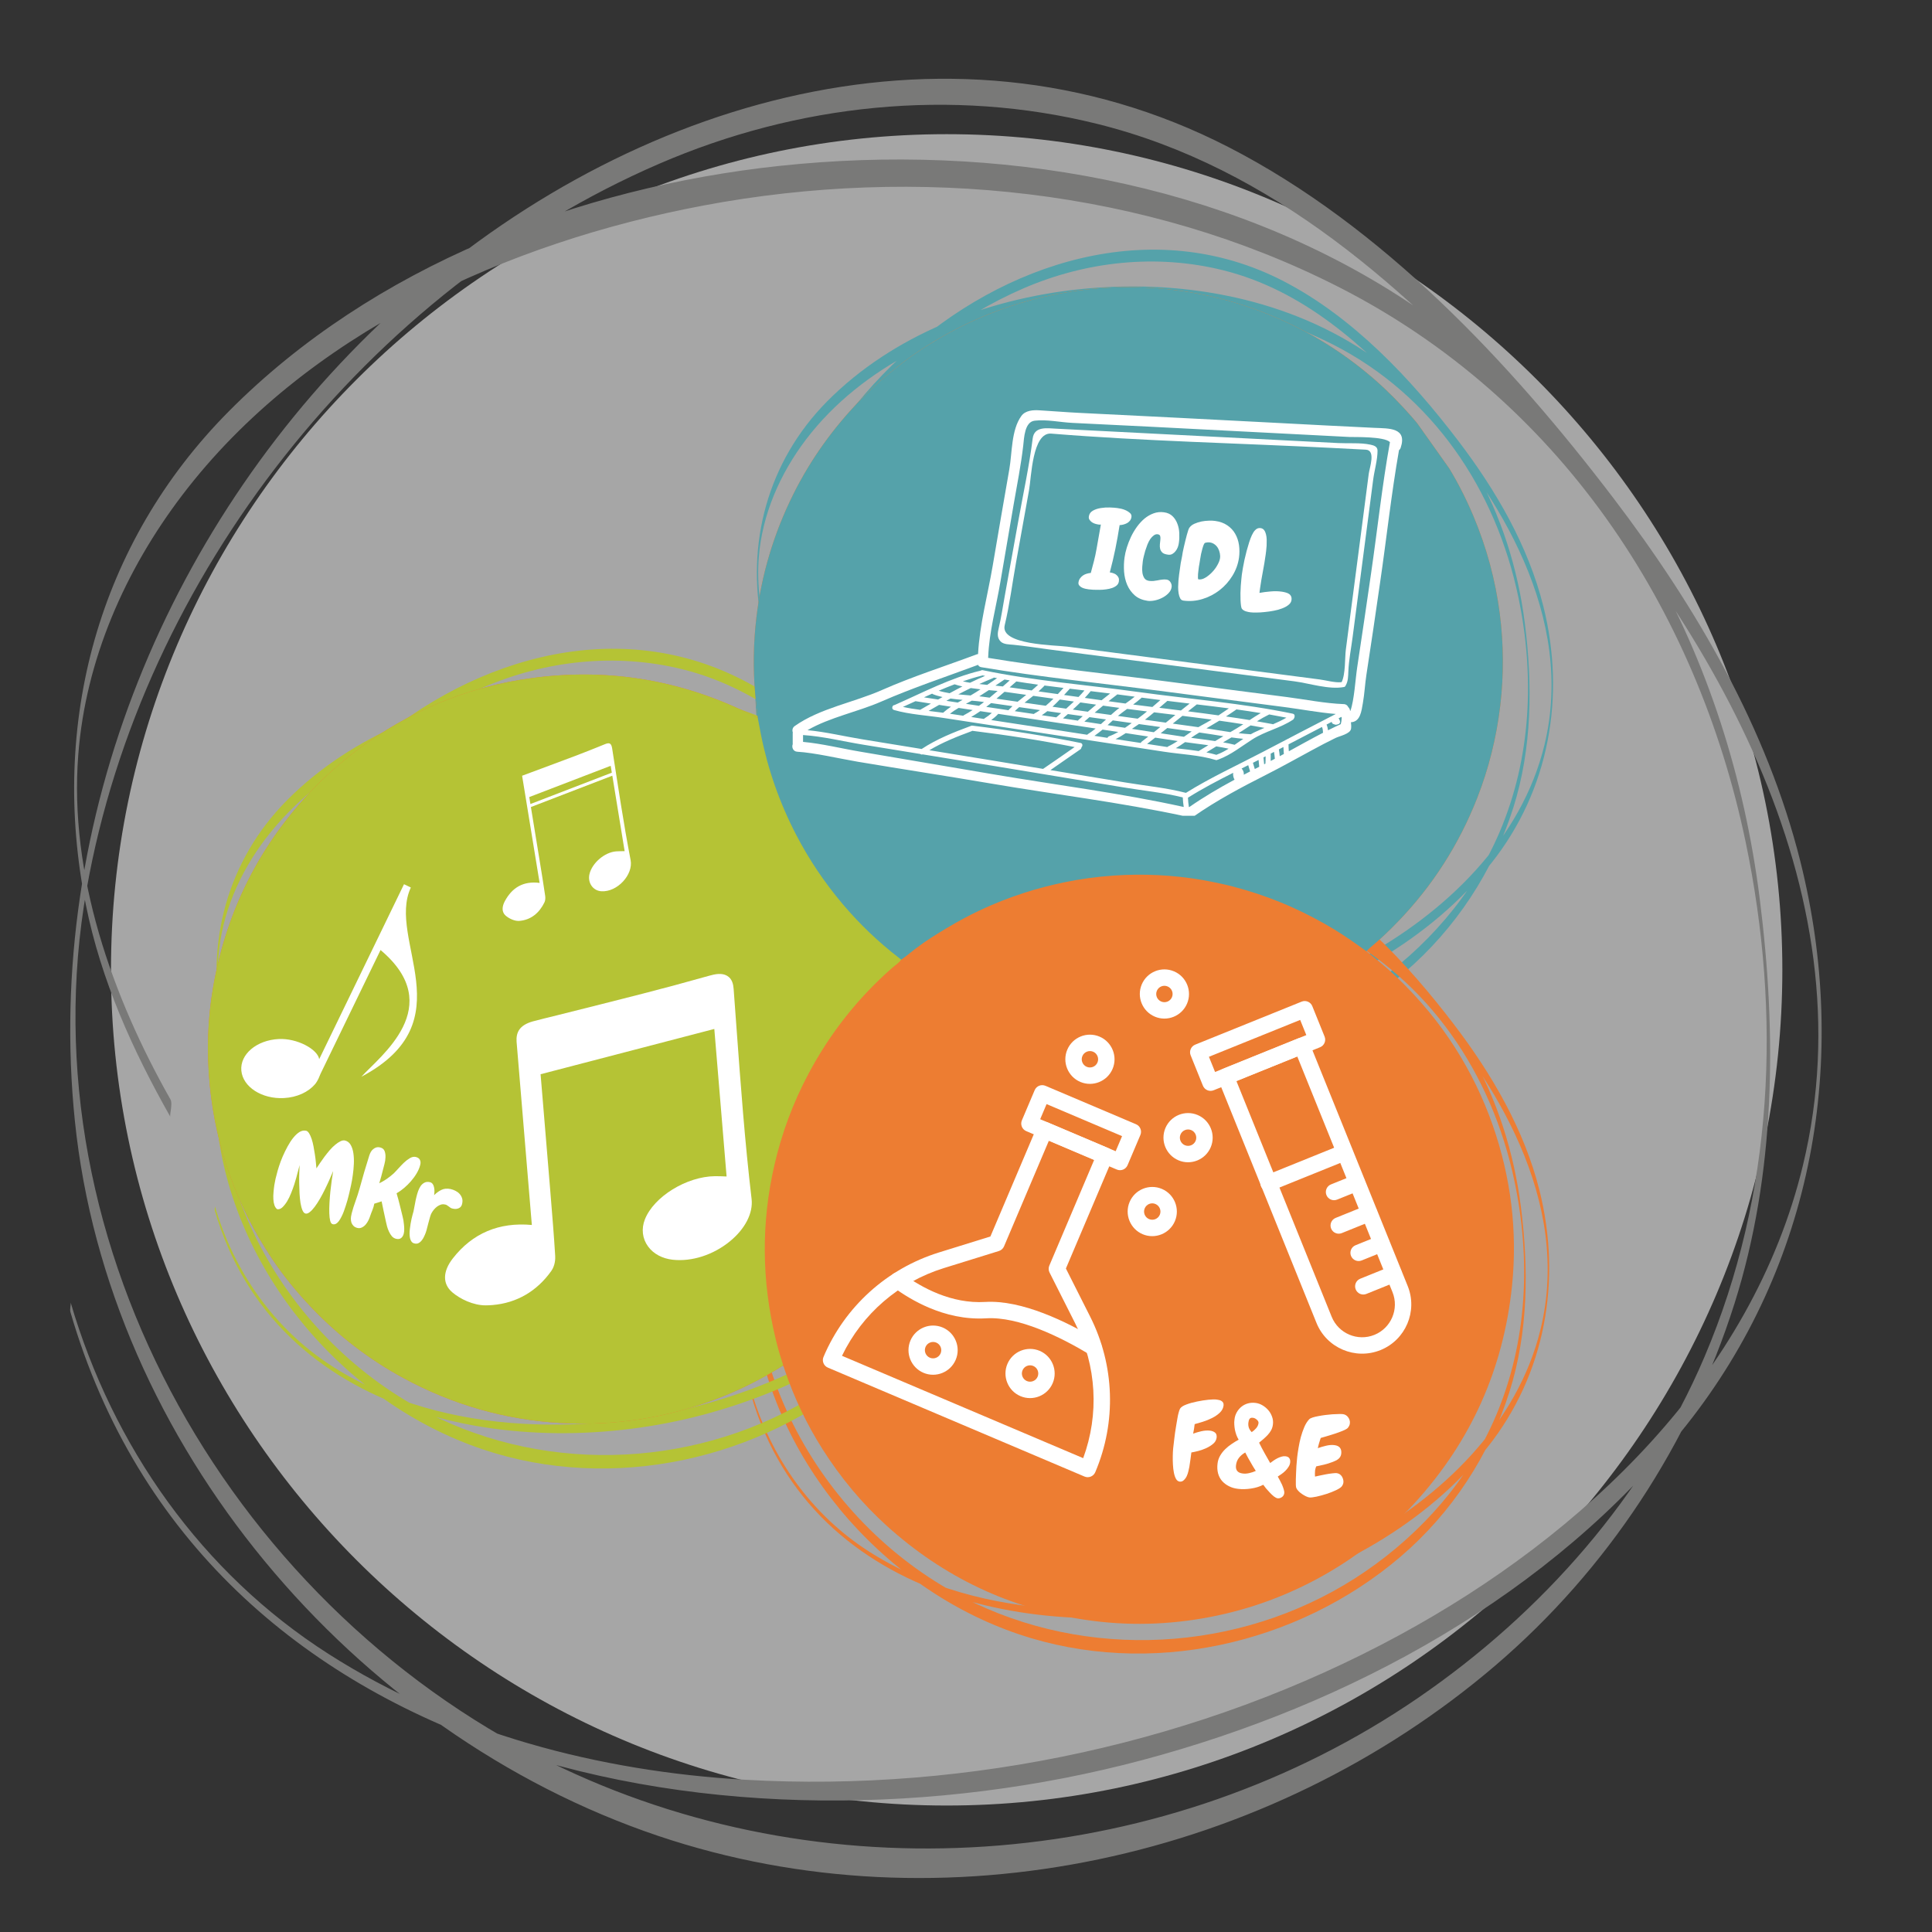 <svg xmlns="http://www.w3.org/2000/svg" xmlns:xlink="http://www.w3.org/1999/xlink" width="500" zoomAndPan="magnify" viewBox="0 0 375 375" height="500" preserveAspectRatio="xMidYMid meet" version="1.2"><rect x="0" y="0" width="375" height="375" fill="#333333" stroke="none"/><defs><clipPath id="e8420e9810"><path d="M 21.543 26.043 L 346 26.043 L 346 350.793 L 21.543 350.793 Z M 21.543 26.043 "/></clipPath><clipPath id="8b9868a58c"><path d="M 40 55 L 294 55 L 294 316 L 40 316 Z M 40 55 "/></clipPath><clipPath id="29027775c1"><path d="M 11.414 186.219 L 235.895 26.934 L 374.777 222.668 L 150.297 381.949 Z M 11.414 186.219 "/></clipPath><clipPath id="e6e386b29b"><path d="M 11.414 186.219 L 235.895 26.934 L 374.777 222.668 L 150.297 381.949 Z M 11.414 186.219 "/></clipPath><clipPath id="ed594d2b24"><path d="M 146 55 L 292 55 L 292 187 L 146 187 Z M 146 55 "/></clipPath><clipPath id="30d1898ee4"><path d="M 11.414 186.219 L 235.895 26.934 L 374.777 222.668 L 150.297 381.949 Z M 11.414 186.219 "/></clipPath><clipPath id="39138ff67e"><path d="M 11.414 186.219 L 235.895 26.934 L 374.777 222.668 L 150.297 381.949 Z M 11.414 186.219 "/></clipPath><clipPath id="79465854fa"><path d="M 40 130 L 175 130 L 175 277 L 40 277 Z M 40 130 "/></clipPath><clipPath id="dead6d7115"><path d="M 11.414 186.219 L 235.895 26.934 L 374.777 222.668 L 150.297 381.949 Z M 11.414 186.219 "/></clipPath><clipPath id="67e75c8536"><path d="M 11.414 186.219 L 235.895 26.934 L 374.777 222.668 L 150.297 381.949 Z M 11.414 186.219 "/></clipPath><clipPath id="cf509c6c66"><path d="M 153.559 79.59 L 272.809 79.59 L 272.809 158.34 L 153.559 158.34 Z M 153.559 79.59 "/></clipPath><clipPath id="7894cb3b1e"><path d="M 86 189 L 146 189 L 146 253.598 L 86 253.598 Z M 86 189 "/></clipPath><clipPath id="67e9f1080c"><path d="M 46.551 171 L 81 171 L 81 214 L 46.551 214 Z M 46.551 171 "/></clipPath><clipPath id="d2bccf9334"><path d="M 97 144.098 L 123 144.098 L 123 179 L 97 179 Z M 97 144.098 "/></clipPath><clipPath id="7bf770dd0f"><path d="M 159 217 L 217 217 L 217 287 L 159 287 Z M 159 217 "/></clipPath><clipPath id="6b9b645701"><path d="M 199 171.121 L 293.586 211.262 L 253.734 305.156 L 159.152 265.016 Z M 199 171.121 "/></clipPath><clipPath id="8774e7cb92"><path d="M 199 171.121 L 293.586 211.262 L 253.734 305.156 L 159.152 265.016 Z M 199 171.121 "/></clipPath><clipPath id="3959237233"><path d="M 198 210 L 222 210 L 222 228 L 198 228 Z M 198 210 "/></clipPath><clipPath id="ec7b4e71a1"><path d="M 199 171.121 L 293.586 211.262 L 253.734 305.156 L 159.152 265.016 Z M 199 171.121 "/></clipPath><clipPath id="af6a232364"><path d="M 199 171.121 L 293.586 211.262 L 253.734 305.156 L 159.152 265.016 Z M 199 171.121 "/></clipPath><clipPath id="1d387e33d6"><path d="M 172 246 L 214 246 L 214 264 L 172 264 Z M 172 246 "/></clipPath><clipPath id="8827c8430e"><path d="M 199 171.121 L 293.586 211.262 L 253.734 305.156 L 159.152 265.016 Z M 199 171.121 "/></clipPath><clipPath id="14ebf3f53d"><path d="M 199 171.121 L 293.586 211.262 L 253.734 305.156 L 159.152 265.016 Z M 199 171.121 "/></clipPath><clipPath id="d1abcb14f4"><path d="M 176 257 L 186 257 L 186 267 L 176 267 Z M 176 257 "/></clipPath><clipPath id="4fc3eeb630"><path d="M 199 171.121 L 293.586 211.262 L 253.734 305.156 L 159.152 265.016 Z M 199 171.121 "/></clipPath><clipPath id="4be06a94d6"><path d="M 199 171.121 L 293.586 211.262 L 253.734 305.156 L 159.152 265.016 Z M 199 171.121 "/></clipPath><clipPath id="b4fefeeecd"><path d="M 195 261 L 205 261 L 205 272 L 195 272 Z M 195 261 "/></clipPath><clipPath id="b658c59613"><path d="M 199 171.121 L 293.586 211.262 L 253.734 305.156 L 159.152 265.016 Z M 199 171.121 "/></clipPath><clipPath id="b4bdba76e2"><path d="M 199 171.121 L 293.586 211.262 L 253.734 305.156 L 159.152 265.016 Z M 199 171.121 "/></clipPath><clipPath id="6700933ac8"><path d="M 236 201 L 274 201 L 274 263 L 236 263 Z M 236 201 "/></clipPath><clipPath id="58ce6771da"><path d="M 199 171.121 L 293.586 211.262 L 253.734 305.156 L 159.152 265.016 Z M 199 171.121 "/></clipPath><clipPath id="896d77d19c"><path d="M 199 171.121 L 293.586 211.262 L 253.734 305.156 L 159.152 265.016 Z M 199 171.121 "/></clipPath><clipPath id="b1322f1fb0"><path d="M 230 194 L 258 194 L 258 212 L 230 212 Z M 230 194 "/></clipPath><clipPath id="774fbbeca6"><path d="M 199 171.121 L 293.586 211.262 L 253.734 305.156 L 159.152 265.016 Z M 199 171.121 "/></clipPath><clipPath id="4ba87b4c52"><path d="M 199 171.121 L 293.586 211.262 L 253.734 305.156 L 159.152 265.016 Z M 199 171.121 "/></clipPath><clipPath id="6dd252089e"><path d="M 244 222 L 263 222 L 263 232 L 244 232 Z M 244 222 "/></clipPath><clipPath id="770c9e6b60"><path d="M 199 171.121 L 293.586 211.262 L 253.734 305.156 L 159.152 265.016 Z M 199 171.121 "/></clipPath><clipPath id="9cf900d800"><path d="M 199 171.121 L 293.586 211.262 L 253.734 305.156 L 159.152 265.016 Z M 199 171.121 "/></clipPath><clipPath id="5980912ae5"><path d="M 257 227 L 265 227 L 265 233 L 257 233 Z M 257 227 "/></clipPath><clipPath id="eb5adfc9d1"><path d="M 199 171.121 L 293.586 211.262 L 253.734 305.156 L 159.152 265.016 Z M 199 171.121 "/></clipPath><clipPath id="27a813b740"><path d="M 199 171.121 L 293.586 211.262 L 253.734 305.156 L 159.152 265.016 Z M 199 171.121 "/></clipPath><clipPath id="da3d2ef31e"><path d="M 258 233 L 268 233 L 268 240 L 258 240 Z M 258 233 "/></clipPath><clipPath id="cf51b859a9"><path d="M 199 171.121 L 293.586 211.262 L 253.734 305.156 L 159.152 265.016 Z M 199 171.121 "/></clipPath><clipPath id="50ec51e8fc"><path d="M 199 171.121 L 293.586 211.262 L 253.734 305.156 L 159.152 265.016 Z M 199 171.121 "/></clipPath><clipPath id="0441df923d"><path d="M 262 239 L 270 239 L 270 245 L 262 245 Z M 262 239 "/></clipPath><clipPath id="e9c68352fb"><path d="M 199 171.121 L 293.586 211.262 L 253.734 305.156 L 159.152 265.016 Z M 199 171.121 "/></clipPath><clipPath id="3a1524211b"><path d="M 199 171.121 L 293.586 211.262 L 253.734 305.156 L 159.152 265.016 Z M 199 171.121 "/></clipPath><clipPath id="fae7c9409d"><path d="M 263 245 L 273 245 L 273 252 L 263 252 Z M 263 245 "/></clipPath><clipPath id="2be0e8c050"><path d="M 199 171.121 L 293.586 211.262 L 253.734 305.156 L 159.152 265.016 Z M 199 171.121 "/></clipPath><clipPath id="b95b1be6e3"><path d="M 199 171.121 L 293.586 211.262 L 253.734 305.156 L 159.152 265.016 Z M 199 171.121 "/></clipPath><clipPath id="97a96543b5"><path d="M 218 230 L 229 230 L 229 240 L 218 240 Z M 218 230 "/></clipPath><clipPath id="b5f19422a9"><path d="M 199 171.121 L 293.586 211.262 L 253.734 305.156 L 159.152 265.016 Z M 199 171.121 "/></clipPath><clipPath id="52eb0186bd"><path d="M 199 171.121 L 293.586 211.262 L 253.734 305.156 L 159.152 265.016 Z M 199 171.121 "/></clipPath><clipPath id="dea0957017"><path d="M 206 200 L 217 200 L 217 211 L 206 211 Z M 206 200 "/></clipPath><clipPath id="0fa2208aa8"><path d="M 199 171.121 L 293.586 211.262 L 253.734 305.156 L 159.152 265.016 Z M 199 171.121 "/></clipPath><clipPath id="ab18f6fad2"><path d="M 199 171.121 L 293.586 211.262 L 253.734 305.156 L 159.152 265.016 Z M 199 171.121 "/></clipPath><clipPath id="537656e85a"><path d="M 225 216 L 236 216 L 236 226 L 225 226 Z M 225 216 "/></clipPath><clipPath id="83c2d5912d"><path d="M 199 171.121 L 293.586 211.262 L 253.734 305.156 L 159.152 265.016 Z M 199 171.121 "/></clipPath><clipPath id="d93e17866c"><path d="M 199 171.121 L 293.586 211.262 L 253.734 305.156 L 159.152 265.016 Z M 199 171.121 "/></clipPath><clipPath id="e813b21142"><path d="M 221 188 L 231 188 L 231 198 L 221 198 Z M 221 188 "/></clipPath><clipPath id="47934f1c07"><path d="M 199 171.121 L 293.586 211.262 L 253.734 305.156 L 159.152 265.016 Z M 199 171.121 "/></clipPath><clipPath id="50b189e779"><path d="M 199 171.121 L 293.586 211.262 L 253.734 305.156 L 159.152 265.016 Z M 199 171.121 "/></clipPath><clipPath id="f4385cd8e3"><rect x="0" width="39" y="0" height="33"/></clipPath><clipPath id="e3627d660d"><rect x="0" width="47" y="0" height="38"/></clipPath><clipPath id="66372fc5c9"><rect x="0" width="49" y="0" height="35"/></clipPath></defs><g id="fb02a65758"><g clip-rule="nonzero" clip-path="url(#e8420e9810)"><path style=" stroke:none;fill-rule:nonzero;fill:#a6a6a6;fill-opacity:1;" d="M 345.953 188.246 C 345.953 277.461 272.961 350.453 183.746 350.453 C 94.535 350.453 21.543 277.461 21.543 188.246 C 21.543 99.035 94.535 26.043 183.746 26.043 C 272.961 26.043 345.953 99.035 345.953 188.246 Z M 345.953 188.246 "/></g><path style=" stroke:none;fill-rule:nonzero;fill:#55a2aa;fill-opacity:1;" d="M 146.578 157.52 C 158.379 198.09 205.262 206.754 241.371 197.141 C 259.691 192.258 277.547 182.562 289.465 167.539 C 300.75 153.32 303.93 135.117 299.559 117.652 C 296.602 105.863 290.324 95.121 283.016 85.523 C 273.855 73.496 262.582 61.492 249.012 54.512 C 223.703 41.496 194.695 50.883 174.855 69.254 C 155.324 87.344 144.242 113.984 146.973 140.609 C 149.902 169.184 171.574 194.754 198.566 203.848 C 223.766 212.332 252.578 205.898 272.625 188.742 C 282.488 180.297 289.816 169.152 293.73 156.785 C 297.398 145.203 297.477 132.895 295.965 120.941 C 293.273 99.633 282.91 80.07 264.762 68.129 C 248.578 57.48 228.355 54.133 209.32 56.16 C 191.52 58.055 173.352 65.004 160.586 77.867 C 149.016 89.531 144.73 105.492 147.941 121.492 C 149.285 128.18 152.074 134.352 155.418 140.254 C 155.324 140.094 155.645 139.105 155.43 138.723 C 150.262 129.598 146.453 118.836 147.277 108.227 C 147.926 99.852 151.406 91.938 156.453 85.297 C 167.367 70.953 185.262 62.922 202.574 59.668 C 221.422 56.121 241.652 58.148 258.832 66.922 C 278.082 76.758 290.363 95.055 294.723 115.961 C 297.898 131.199 297.215 147.082 291.078 161.488 C 285.844 173.777 276.727 184.117 265.77 191.629 C 243.711 206.75 214.297 209.258 190.113 197.855 C 161.262 184.258 142.406 151.855 148.016 120.129 C 152.902 92.461 172.883 67.105 198.66 55.969 C 210.848 50.703 224.449 49.242 237.367 52.445 C 252.949 56.309 264.852 67.125 275.398 78.676 C 291.367 96.156 305.703 119.98 299.793 144.527 C 295.305 163.148 280.414 177.238 264.09 186.098 C 246.613 195.574 226.062 200.012 206.238 198.879 C 193.344 198.141 180.367 194.754 169.418 187.762 C 158.18 180.59 150.32 169.387 146.598 156.668 C 146.637 156.805 146.512 157.277 146.578 157.52 "/><path style=" stroke:none;fill-rule:nonzero;fill:#ed7d32;fill-opacity:1;" d="M 145.828 270.902 C 157.629 311.473 204.512 320.141 240.621 310.523 C 258.941 305.645 276.797 295.945 288.715 280.926 C 300 266.703 303.18 248.504 298.809 231.039 C 295.852 219.25 289.574 208.504 282.266 198.91 C 273.105 186.883 261.832 174.875 248.262 167.898 C 222.953 154.883 193.945 164.27 174.105 182.641 C 154.574 200.727 143.492 227.371 146.223 253.996 C 149.152 282.57 170.824 308.141 197.816 317.23 C 223.016 325.719 251.828 319.281 271.875 302.129 C 281.738 293.684 289.066 282.539 292.98 270.172 C 296.648 258.59 296.727 246.281 295.215 234.328 C 292.523 213.02 282.16 193.457 264.012 181.516 C 247.828 170.867 227.605 167.52 208.57 169.547 C 190.77 171.441 172.602 178.387 159.836 191.254 C 148.266 202.918 143.98 218.879 147.191 234.879 C 148.535 241.566 151.324 247.738 154.668 253.641 C 154.574 253.477 154.895 252.492 154.68 252.109 C 149.512 242.984 145.703 232.223 146.527 221.609 C 147.176 213.238 150.656 205.32 155.703 198.684 C 166.617 184.336 184.512 176.309 201.824 173.051 C 220.672 169.508 240.902 171.531 258.082 180.309 C 277.332 190.145 289.613 208.441 293.973 229.348 C 297.148 244.586 296.465 260.465 290.328 274.875 C 285.094 287.164 275.977 297.504 265.02 305.016 C 242.961 320.137 213.547 322.641 189.363 311.242 C 160.512 297.645 141.656 265.242 147.266 233.516 C 152.152 205.848 172.133 180.492 197.91 169.355 C 210.098 164.09 223.699 162.629 236.617 165.832 C 252.199 169.695 264.102 180.512 274.648 192.062 C 290.617 209.543 304.953 233.367 299.043 257.91 C 294.555 276.535 279.664 290.625 263.34 299.484 C 245.863 308.961 225.312 313.398 205.488 312.262 C 192.594 311.527 179.617 308.141 168.668 301.148 C 157.43 293.973 149.57 282.773 145.848 270.055 C 145.887 270.188 145.762 270.664 145.828 270.902 "/><path style=" stroke:none;fill-rule:nonzero;fill:#b5c335;fill-opacity:1;" d="M 41.695 234.984 C 53.496 275.555 100.379 284.219 136.484 274.605 C 154.809 269.723 172.664 260.027 184.582 245.004 C 195.867 230.785 199.047 212.582 194.676 195.121 C 191.719 183.328 185.441 172.586 178.133 162.988 C 168.969 150.961 157.695 138.957 144.129 131.977 C 118.82 118.961 89.812 128.348 69.973 146.719 C 50.441 164.809 39.359 191.449 42.09 218.074 C 45.02 246.648 66.691 272.219 93.684 281.312 C 118.883 289.797 147.695 283.363 167.742 266.207 C 177.605 257.762 184.93 246.617 188.848 234.25 C 192.516 222.668 192.594 210.359 191.082 198.406 C 188.387 177.098 178.027 157.535 159.879 145.594 C 143.695 134.945 123.473 131.598 104.438 133.625 C 86.637 135.52 68.469 142.469 55.703 155.332 C 44.133 166.996 39.848 182.957 43.059 198.957 C 44.402 205.645 47.191 211.816 50.535 217.719 C 50.441 217.559 50.762 216.57 50.547 216.188 C 45.379 207.062 41.57 196.305 42.395 185.691 C 43.043 177.316 46.523 169.402 51.57 162.762 C 62.484 148.418 80.375 140.387 97.688 137.133 C 116.539 133.586 136.77 135.613 153.949 144.387 C 173.199 154.223 185.48 172.52 189.84 193.426 C 193.016 208.664 192.332 224.547 186.195 238.953 C 180.961 251.242 171.844 261.582 160.887 269.094 C 138.824 284.215 109.414 286.723 85.23 275.32 C 56.379 261.723 37.52 229.32 43.133 197.594 C 48.02 169.926 68 144.57 93.777 133.434 C 105.965 128.168 119.566 126.707 132.484 129.91 C 148.066 133.773 159.969 144.59 170.516 156.141 C 186.484 173.621 200.82 197.445 194.906 221.992 C 190.422 240.613 175.531 254.707 159.207 263.562 C 141.73 273.039 121.18 277.477 101.355 276.344 C 88.461 275.605 75.484 272.219 64.535 265.227 C 53.297 258.055 45.438 246.852 41.715 234.133 C 41.754 234.27 41.625 234.742 41.695 234.984 "/><g clip-rule="nonzero" clip-path="url(#8b9868a58c)"><g clip-rule="nonzero" clip-path="url(#29027775c1)"><g clip-rule="nonzero" clip-path="url(#e6e386b29b)"><path style=" stroke:none;fill-rule:nonzero;fill:#ed7d32;fill-opacity:1;" d="M 273.992 80.879 C 271.801 78.383 269.484 76.012 266.988 73.824 C 261.629 69.125 255.715 65.285 249.23 62.324 C 241.516 58.801 233.43 56.68 224.984 55.984 C 217.965 55.402 211.004 55.844 204.105 57.285 C 194.816 59.23 186.25 62.895 178.348 68.141 C 176.199 69.57 174.18 71.168 172.195 72.82 C 170.402 74.312 168.688 75.895 167.066 77.562 C 161.77 83.008 157.383 89.102 153.992 95.91 C 150.215 103.5 147.797 111.492 146.809 119.918 C 146.227 124.867 146.145 129.824 146.59 134.789 C 146.723 136.316 146.918 137.84 147.086 139.367 C 146.965 139.305 146.84 139.246 146.719 139.184 C 133.055 132.156 118.598 129.566 103.371 131.598 C 90.82 133.27 79.473 137.949 69.34 145.57 C 66.332 147.836 63.504 150.309 60.895 153.02 C 50.449 163.875 43.965 176.746 41.375 191.574 C 40.281 197.852 40.094 204.18 40.707 210.527 C 41.887 222.734 45.918 233.93 52.688 244.141 C 54.996 247.621 57.641 250.848 60.531 253.871 C 65.766 259.348 71.711 263.906 78.371 267.512 C 87.832 272.637 97.938 275.547 108.68 276.191 C 119.621 276.848 130.176 275.113 140.344 271.023 C 144.402 269.391 148.273 267.395 151.973 265.062 C 152.168 265.336 152.23 265.664 152.336 265.977 C 154.172 271.375 156.609 276.496 159.664 281.305 C 163.168 286.82 167.309 291.812 172.168 296.203 C 183.168 306.137 196.004 312.215 210.656 314.406 C 218.762 315.621 226.848 315.406 234.898 313.855 C 242.781 312.34 250.203 309.586 257.172 305.621 C 260.277 303.859 263.234 301.875 266.035 299.648 C 269.094 297.223 271.969 294.605 274.598 291.723 C 285.52 279.754 291.824 265.691 293.48 249.586 C 294.574 238.945 293.27 228.555 289.754 218.449 C 287.906 213.141 285.461 208.117 282.445 203.383 C 280.91 200.973 279.234 198.664 277.418 196.453 C 275.395 193.992 273.223 191.672 270.91 189.48 C 269.098 187.766 267.176 186.18 265.215 184.641 C 265.473 184.395 265.715 184.129 265.988 183.902 C 267.871 182.348 269.629 180.66 271.324 178.906 C 278.062 171.93 283.18 163.918 286.723 154.895 C 288.977 149.141 290.453 143.195 291.188 137.055 C 291.906 131.055 291.875 125.062 291.102 119.074 C 290.258 112.562 288.551 106.281 286.012 100.227 C 284.418 96.422 282.523 92.773 280.293 89.312 C 278.387 86.363 276.312 83.531 273.992 80.879 Z M 273.992 80.879 "/></g></g></g><g clip-rule="nonzero" clip-path="url(#ed594d2b24)"><g clip-rule="nonzero" clip-path="url(#30d1898ee4)"><g clip-rule="nonzero" clip-path="url(#39138ff67e)"><path style=" stroke:none;fill-rule:nonzero;fill:#55a2aa;fill-opacity:1;" d="M 265.215 184.641 C 263.176 183.156 261.121 181.703 258.961 180.391 C 256.355 178.812 253.664 177.398 250.887 176.145 C 247.91 174.797 244.852 173.672 241.723 172.75 C 240.094 172.27 238.453 171.832 236.785 171.48 C 235.66 171.246 234.535 171.004 233.398 170.809 C 227.699 169.832 221.965 169.555 216.195 169.945 C 212.91 170.168 209.652 170.609 206.43 171.285 C 203.906 171.816 201.414 172.453 198.957 173.246 C 195.906 174.227 192.926 175.387 190.031 176.766 C 187.957 177.754 185.941 178.84 183.965 180.02 C 181.797 181.309 179.656 182.637 177.656 184.172 C 176.742 184.871 175.875 185.625 174.918 186.273 C 174.594 186.387 174.406 186.141 174.203 185.98 C 170.535 183.125 167.191 179.934 164.098 176.461 C 161.66 173.723 159.574 170.734 157.547 167.707 C 155.176 164.172 153.277 160.359 151.648 156.426 C 149.5 151.234 147.961 145.867 147.07 140.316 C 147.02 140.004 146.852 139.676 147.086 139.367 C 146.918 137.84 146.723 136.316 146.59 134.789 C 146.145 129.824 146.227 124.867 146.809 119.918 C 147.797 111.492 150.215 103.5 153.992 95.91 C 157.383 89.102 161.77 83.008 167.066 77.562 C 168.688 75.895 170.402 74.312 172.195 72.82 C 174.18 71.168 176.199 69.57 178.348 68.141 C 186.25 62.895 194.816 59.23 204.105 57.285 C 211.004 55.844 217.965 55.402 224.984 55.984 C 233.43 56.68 241.516 58.801 249.23 62.324 C 255.715 65.285 261.629 69.125 266.988 73.824 C 269.484 76.012 271.801 78.383 273.992 80.879 C 276.312 83.531 278.387 86.363 280.293 89.312 C 282.523 92.773 284.418 96.422 286.012 100.227 C 288.551 106.281 290.258 112.562 291.102 119.074 C 291.875 125.062 291.906 131.055 291.188 137.055 C 290.453 143.195 288.977 149.141 286.723 154.895 C 283.18 163.918 278.062 171.93 271.324 178.906 C 269.629 180.66 267.871 182.348 265.988 183.902 C 265.715 184.129 265.473 184.395 265.215 184.641 Z M 265.215 184.641 "/></g></g></g><g clip-rule="nonzero" clip-path="url(#79465854fa)"><g clip-rule="nonzero" clip-path="url(#dead6d7115)"><g clip-rule="nonzero" clip-path="url(#67e75c8536)"><path style=" stroke:none;fill-rule:nonzero;fill:#b5c335;fill-opacity:1;" d="M 147.086 139.367 C 147.293 140.445 147.492 141.523 147.703 142.598 C 149.059 149.395 151.336 155.867 154.527 162.02 C 157.043 166.867 160.078 171.363 163.602 175.527 C 166.855 179.371 170.48 182.832 174.473 185.91 C 174.625 186.027 174.77 186.152 174.918 186.273 C 174.477 186.918 173.797 187.312 173.227 187.816 C 166.531 193.68 161.113 200.551 156.934 208.402 C 153.941 214.023 151.734 219.945 150.309 226.16 C 147.73 237.375 147.844 248.574 150.523 259.754 C 150.895 261.301 151.324 262.832 151.812 264.344 C 151.887 264.578 151.988 264.809 151.973 265.062 C 148.273 267.395 144.402 269.391 140.344 271.023 C 130.176 275.113 119.621 276.848 108.68 276.191 C 97.938 275.547 87.832 272.637 78.371 267.512 C 71.711 263.906 65.766 259.348 60.531 253.871 C 57.641 250.848 54.996 247.621 52.688 244.141 C 45.918 233.93 41.887 222.734 40.707 210.527 C 40.094 204.18 40.281 197.852 41.375 191.574 C 43.965 176.746 50.449 163.875 60.895 153.02 C 63.504 150.309 66.332 147.836 69.34 145.57 C 79.473 137.949 90.82 133.27 103.371 131.598 C 118.598 129.566 133.055 132.156 146.719 139.184 C 146.84 139.246 146.965 139.305 147.086 139.367 Z M 147.086 139.367 "/></g></g></g><path style=" stroke:none;fill-rule:nonzero;fill:#797978;fill-opacity:1;" d="M 13.668 254.668 C 39.562 343.715 142.469 362.738 221.723 341.633 C 261.938 330.922 301.129 309.633 327.293 276.664 C 352.062 245.449 359.043 205.496 349.441 167.168 C 342.961 141.285 329.18 117.707 313.133 96.645 C 293.023 70.246 268.281 43.891 238.496 28.574 C 182.949 0.004 119.277 20.605 75.734 60.934 C 32.863 100.633 8.539 159.117 14.531 217.555 C 20.961 280.273 68.527 336.398 127.773 356.352 C 183.086 374.984 246.328 360.855 290.328 323.203 C 311.98 304.668 328.059 280.203 336.652 253.059 C 344.699 227.637 344.875 200.617 341.555 174.383 C 335.645 127.617 312.906 84.676 273.066 58.461 C 237.551 35.09 193.164 27.742 151.383 32.191 C 112.309 36.352 72.426 51.602 44.41 79.84 C 19.012 105.441 9.613 140.477 16.66 175.594 C 19.602 190.27 25.727 203.82 33.066 216.773 C 32.863 216.418 33.566 214.254 33.094 213.414 C 21.746 193.387 13.387 169.766 15.195 146.473 C 16.617 128.09 24.262 110.719 35.344 96.145 C 59.289 64.66 98.566 47.035 136.566 39.887 C 177.938 32.105 222.344 36.555 260.051 55.816 C 302.309 77.406 329.262 117.566 338.832 163.449 C 345.805 196.898 344.301 231.758 330.832 263.383 C 319.344 290.355 299.332 313.047 275.277 329.539 C 226.859 362.727 162.305 368.227 109.223 343.207 C 45.891 313.359 4.504 242.242 16.816 172.598 C 27.547 111.867 71.402 56.219 127.98 31.773 C 154.73 20.211 184.586 17.008 212.941 24.039 C 247.141 32.52 273.266 56.262 296.414 81.613 C 331.461 119.984 362.938 172.273 349.957 226.148 C 340.113 267.023 307.426 297.957 271.59 317.395 C 233.238 338.203 188.125 347.938 144.613 345.449 C 116.312 343.828 87.828 336.398 63.793 321.047 C 39.133 305.305 21.879 280.719 13.711 252.801 C 13.797 253.098 13.512 254.137 13.668 254.668 "/><g clip-rule="nonzero" clip-path="url(#cf509c6c66)"><path style=" stroke:none;fill-rule:nonzero;fill:#ffffff;fill-opacity:1;" d="M 202.461 149.242 C 204.516 147.859 206.543 146.414 208.582 145.004 C 201.996 143.699 195.375 142.664 188.711 141.848 C 188.711 141.848 188.711 141.848 188.703 141.848 C 188.668 141.871 188.645 141.898 188.594 141.918 C 185.773 142.957 182.965 144.074 180.387 145.617 C 184.418 146.273 188.453 146.93 192.492 147.59 C 195.812 148.141 199.133 148.695 202.461 149.242 Z M 229.762 156.633 C 229.672 156.023 229.594 155.406 229.578 154.777 C 225.84 153.84 221.867 153.469 218.074 152.832 C 209.684 151.43 201.289 150.047 192.895 148.668 C 188.293 147.91 183.688 147.172 179.09 146.422 C 178.914 146.488 178.762 146.449 178.641 146.348 C 174.949 145.746 171.258 145.137 167.559 144.543 C 163.738 143.926 159.754 142.926 155.871 142.672 C 155.871 143.098 155.871 143.52 155.871 144 C 159.594 144.344 163.387 145.301 167.043 145.91 C 175.59 147.355 184.137 148.809 192.684 150.273 C 204.992 152.367 217.562 153.941 229.762 156.633 Z M 239.625 151.336 C 239.398 150.957 239.297 150.457 239.359 150 C 236.363 151.512 233.391 153.066 230.582 154.832 C 230.598 155.441 230.676 156.039 230.762 156.648 C 230.797 156.648 230.824 156.641 230.852 156.641 C 233.664 154.688 236.613 152.957 239.625 151.336 Z M 242.645 149.738 C 242.523 149.328 242.402 148.93 242.281 148.52 C 241.855 148.734 241.426 148.957 240.992 149.168 C 241.301 149.477 241.48 149.973 241.418 150.375 C 241.828 150.156 242.234 149.945 242.645 149.738 Z M 243.555 149.27 C 243.84 149.121 244.129 148.977 244.418 148.828 C 244.387 148.387 244.34 147.945 244.289 147.504 C 243.926 147.691 243.562 147.875 243.191 148.059 C 243.309 148.465 243.434 148.867 243.555 149.27 Z M 245.617 148.219 C 245.656 147.746 245.652 147.277 245.652 146.801 C 245.512 146.867 245.375 146.945 245.238 147.012 C 245.281 147.457 245.328 147.898 245.371 148.348 C 245.457 148.301 245.539 148.258 245.617 148.219 Z M 246.641 147.699 C 246.91 147.559 247.184 147.418 247.449 147.277 C 247.41 146.828 247.355 146.391 247.285 145.938 C 247.066 146.062 246.848 146.176 246.629 146.289 C 246.637 146.32 246.648 146.348 246.648 146.391 C 246.648 146.82 246.656 147.266 246.641 147.699 Z M 248.398 146.773 C 248.664 146.637 248.926 146.492 249.195 146.348 C 249.168 145.898 249.129 145.445 249.109 144.992 C 248.812 145.145 248.527 145.301 248.23 145.453 C 248.305 145.895 248.355 146.336 248.398 146.773 Z M 245.156 145.926 C 249.855 143.465 254.555 141.016 259.277 138.582 C 255.949 138.316 252.594 137.664 249.32 137.242 C 241.266 136.207 233.211 135.16 225.156 134.098 C 213.617 132.59 201.957 131.434 190.48 129.504 C 190.145 129.449 189.938 129.277 189.84 129.047 C 183.52 131.406 177.242 133.469 171.043 136.18 C 166.469 138.18 161.082 139.215 156.734 141.727 C 160.266 142.055 163.859 142.93 167.32 143.492 C 171.172 144.117 175.031 144.75 178.895 145.379 C 181.809 143.453 185.062 142.156 188.328 140.945 C 188.348 140.938 188.359 140.945 188.383 140.938 C 188.461 140.871 188.566 140.828 188.711 140.844 C 195.758 141.707 202.773 142.801 209.734 144.207 C 210.188 144.293 210.172 144.809 209.906 145.051 C 209.906 145.203 209.844 145.352 209.684 145.457 C 207.742 146.781 205.824 148.145 203.883 149.477 C 208.699 150.273 213.52 151.059 218.344 151.863 C 222.246 152.52 226.352 152.895 230.188 153.895 C 234.953 150.922 240.184 148.527 245.156 145.926 Z M 256.801 142.23 C 256.789 141.844 256.75 141.445 256.594 141.102 C 254.43 142.219 252.266 143.348 250.102 144.477 C 250.094 144.926 250.129 145.371 250.164 145.82 C 252.367 144.617 254.566 143.379 256.801 142.23 Z M 260.426 139.398 C 260.418 139.355 260.414 139.316 260.414 139.273 C 260.387 139.234 260.367 139.195 260.352 139.145 C 260.172 139.242 259.996 139.336 259.816 139.426 C 259.977 139.609 260.07 139.863 260.105 140.09 C 260.125 140.254 259.996 140.457 259.859 140.527 C 259.73 140.582 259.609 140.617 259.496 140.637 C 259.367 140.684 259.234 140.691 259.094 140.633 C 258.98 140.605 258.859 140.562 258.734 140.5 C 258.559 140.406 258.492 140.258 258.492 140.109 C 258.16 140.281 257.82 140.457 257.484 140.637 C 257.641 140.988 257.723 141.363 257.762 141.746 C 258.578 141.344 259.41 140.938 260.238 140.559 C 260.336 140.207 260.406 139.855 260.414 139.508 C 260.414 139.469 260.418 139.434 260.426 139.398 Z M 266.125 111.281 C 267.359 102.809 268.266 94.23 269.789 85.816 C 268.699 84.684 262.758 84.852 261.988 84.82 C 259.57 84.691 257.148 84.57 254.73 84.445 C 249.492 84.18 244.258 83.91 239.027 83.637 C 228.738 83.109 218.449 82.559 208.152 82.082 C 205.809 81.973 203.141 81.371 200.816 81.656 C 198.863 81.891 198.777 85.008 198.609 86.492 C 198.168 90.32 197.406 94.113 196.75 97.906 C 195.887 102.895 195.031 107.879 194.191 112.863 C 193.383 117.684 191.984 122.676 191.805 127.562 C 191.805 127.609 191.793 127.648 191.785 127.688 C 203.281 129.594 214.945 130.758 226.5 132.27 C 234.273 133.289 242.055 134.309 249.828 135.305 C 253.453 135.77 257.176 136.535 260.824 136.668 C 261.27 136.68 261.555 136.934 261.695 137.25 C 261.895 137.43 262.027 137.699 262.051 137.988 C 262.051 137.898 262.059 137.918 262.07 137.98 L 262.09 137.973 C 262.109 137.965 262.117 137.961 262.117 137.961 C 262.867 135.879 263.078 131.809 263.449 129.406 C 264.371 123.375 265.25 117.32 266.125 111.281 Z M 266.816 83.047 C 269.555 83.172 273.199 82.961 271.863 86.926 C 271.797 87.125 271.676 87.281 271.543 87.391 C 270.043 95.922 269.117 104.594 267.863 113.156 C 267 119.102 266.141 125.043 265.219 130.973 C 264.938 132.797 264.855 134.645 264.535 136.453 C 264.262 137.973 264.07 140.105 262.215 140.184 C 262.258 140.551 262.297 141.035 262.242 141.426 C 262.109 142.465 260.008 142.852 259.195 143.254 C 257.676 143.992 256.188 144.781 254.703 145.586 C 251.773 147.164 248.875 148.801 245.906 150.305 C 241.012 152.785 236.172 155.34 231.668 158.488 C 231.391 158.68 231.125 158.688 230.898 158.605 C 230.676 158.605 230.461 158.578 230.289 158.613 C 230.176 158.641 230.059 158.574 229.93 158.555 C 229.887 158.555 229.848 158.395 229.805 158.395 C 217.426 155.723 204.652 154.188 192.148 152.051 C 183.609 150.594 175.059 149.289 166.508 147.855 C 162.805 147.223 158.125 146.109 154.754 145.91 C 153.926 145.867 153.629 145.02 153.871 144.445 C 153.871 144.41 153.863 144.391 153.863 144.355 C 153.863 143.574 153.863 142.352 153.863 142.352 C 153.863 142.281 153.871 142.23 153.883 142.172 C 153.734 141.754 153.801 141.246 154.254 140.926 C 159.141 137.469 165.719 136.352 171.16 133.945 C 177.215 131.27 183.406 129.328 189.582 127.008 C 189.676 126.977 189.758 126.961 189.84 126.949 C 190.145 121.258 191.723 115.449 192.676 109.848 C 193.742 103.59 194.812 97.332 195.91 91.082 C 196.469 87.895 196.27 83.461 198.242 80.742 C 199.031 79.645 200.551 79.562 201.785 79.645 C 204.324 79.789 206.844 80.012 209.383 80.133 C 222.348 80.754 235.297 81.438 248.254 82.105 C 254.441 82.426 260.625 82.762 266.816 83.047 "/></g><path style=" stroke:none;fill-rule:nonzero;fill:#ffffff;fill-opacity:1;" d="M 265.672 91.973 C 265.832 90.75 267.09 87.383 265.098 87.281 C 262.887 87.164 260.672 87.055 258.461 86.938 C 240.352 86.016 222.121 85.629 204.043 84.164 C 200.359 83.863 200.188 92.684 199.738 95.141 C 198.902 99.801 198.059 104.461 197.223 109.113 C 196.488 113.176 195.977 117.355 195.012 121.367 C 194.094 125.195 204.777 125.203 207.152 125.512 C 216.348 126.707 225.559 127.902 234.754 129.102 C 239.422 129.707 244.086 130.312 248.75 130.918 C 251.223 131.242 253.699 131.559 256.18 131.887 C 257.352 132.035 259.148 132.562 260.406 132.406 C 261.188 130.852 261.02 127.676 261.227 126.094 C 261.543 123.652 261.859 121.203 262.18 118.766 C 262.777 114.199 263.371 109.641 263.969 105.078 C 264.535 100.707 265.105 96.34 265.672 91.973 Z M 267.379 87.48 C 267.379 89.266 266.77 91.297 266.535 93.086 C 265.898 97.922 265.27 102.754 264.645 107.582 C 263.941 112.938 263.246 118.301 262.543 123.652 C 262.258 125.848 261.805 128.094 261.715 130.312 C 261.668 131.27 261.688 132.215 261.195 133.051 C 261.152 133.199 261.051 133.316 260.859 133.352 C 257.957 133.898 254.168 132.633 251.223 132.242 C 240.711 130.879 230.203 129.508 219.684 128.145 C 214.254 127.434 208.816 126.734 203.375 126.023 C 201.148 125.73 198.906 125.367 196.668 125.148 C 195.922 125.078 194.812 125.102 194.23 124.52 C 193.461 123.75 193.641 122.797 193.867 121.84 C 194.344 119.855 194.637 117.816 195 115.809 C 195.875 110.953 196.75 106.09 197.633 101.223 C 198.594 95.875 199.766 90.512 200.441 85.129 C 200.742 82.684 203.242 83.121 205.016 83.207 C 215.238 83.727 225.461 84.254 235.688 84.773 C 241.109 85.055 246.539 85.328 251.969 85.602 C 254.574 85.734 257.18 85.871 259.789 86 C 261.758 86.102 264.043 85.895 265.961 86.301 C 266.578 86.438 267.379 86.617 267.379 87.48 "/><path style=" stroke:none;fill-rule:nonzero;fill:#ffffff;fill-opacity:1;" d="M 178.598 137.777 C 179.297 137.371 180 136.969 180.691 136.57 C 179.699 136.414 178.691 136.262 177.699 136.098 C 176.883 136.473 176.074 136.852 175.258 137.207 C 176.344 137.453 177.469 137.633 178.598 137.777 Z M 182.082 135.777 C 182.371 135.617 182.66 135.461 182.945 135.297 C 182.277 135.152 181.637 134.969 181.062 134.73 C 181 134.703 180.965 134.668 180.926 134.637 C 180.398 134.879 179.871 135.109 179.344 135.352 C 180.262 135.488 181.172 135.637 182.082 135.777 Z M 184.582 137.176 C 183.816 137.055 183.047 136.934 182.277 136.816 C 181.598 137.199 180.918 137.59 180.242 137.988 C 181.199 138.098 182.152 138.215 183.09 138.344 C 183.105 138.316 183.117 138.289 183.145 138.266 C 183.602 137.859 184.082 137.504 184.582 137.176 Z M 186.801 133.242 C 186.281 133.125 185.773 132.988 185.285 132.824 C 184.254 133.219 183.227 133.625 182.203 134.07 C 182.871 134.277 183.582 134.426 184.324 134.551 C 185.145 134.098 185.965 133.668 186.801 133.242 Z M 185.895 136.367 C 186.207 136.191 186.52 136.02 186.844 135.844 C 186.055 135.777 185.266 135.699 184.492 135.586 C 184.219 135.734 183.953 135.879 183.688 136.027 C 184.422 136.141 185.156 136.262 185.895 136.367 Z M 188.793 137.816 C 187.883 137.68 186.98 137.543 186.066 137.406 C 185.488 137.742 184.918 138.117 184.383 138.535 C 185.238 138.664 186.102 138.793 186.957 138.926 C 186.992 138.891 187.027 138.855 187.074 138.828 C 187.672 138.516 188.23 138.172 188.793 137.816 Z M 188.48 134.934 C 189.102 134.578 189.711 134.188 190.312 133.797 C 189.676 133.727 189.047 133.645 188.422 133.551 C 187.609 133.945 186.809 134.355 186.008 134.777 C 186.809 134.855 187.602 134.926 188.391 134.988 C 188.422 134.969 188.453 134.949 188.48 134.934 Z M 191 136.27 C 190.895 136.254 190.781 136.242 190.676 136.219 C 190.031 136.125 189.336 136.059 188.621 136 C 188.238 136.199 187.867 136.406 187.484 136.609 C 188.328 136.734 189.168 136.871 190.012 136.996 C 190.348 136.754 190.684 136.516 191 136.27 Z M 191.211 131.188 C 191.039 131.152 190.867 131.125 190.691 131.094 C 190.668 131.105 190.641 131.125 190.602 131.133 C 189.336 131.441 188.105 131.824 186.891 132.242 C 187.344 132.352 187.805 132.441 188.281 132.523 C 189.246 132.055 190.219 131.605 191.211 131.188 Z M 192.52 138.379 C 191.773 138.266 191.027 138.152 190.277 138.035 C 189.703 138.438 189.109 138.809 188.508 139.168 C 189.336 139.297 190.156 139.426 190.988 139.551 C 191.027 139.496 191.066 139.445 191.137 139.41 C 191.629 139.102 192.094 138.762 192.52 138.379 Z M 192.086 135.418 C 192.605 134.996 193.121 134.555 193.637 134.113 C 193.074 134.055 192.504 134.008 191.93 133.953 C 191.312 134.367 190.699 134.762 190.078 135.152 C 190.375 135.184 190.664 135.215 190.941 135.258 C 191.32 135.309 191.703 135.363 192.086 135.418 Z M 191.613 132.934 C 192.258 132.496 192.895 132.07 193.531 131.633 C 193.328 131.598 193.113 131.551 192.902 131.516 C 192.852 131.566 192.793 131.605 192.719 131.633 C 191.82 131.996 190.949 132.379 190.078 132.77 C 190.594 132.832 191.102 132.887 191.613 132.934 Z M 194.648 133.238 C 195.094 132.844 195.539 132.449 195.988 132.062 C 195.648 132.004 195.305 131.949 194.965 131.895 C 194.375 132.277 193.785 132.676 193.203 133.078 C 193.695 133.125 194.176 133.18 194.648 133.238 Z M 195.836 137.734 C 196.059 137.504 196.293 137.281 196.523 137.062 C 195.141 136.871 193.758 136.668 192.375 136.469 C 192.059 136.715 191.75 136.961 191.43 137.207 C 192.875 137.426 194.32 137.637 195.758 137.859 C 195.781 137.816 195.801 137.77 195.836 137.734 Z M 197.52 136.207 C 198.066 135.754 198.629 135.309 199.191 134.871 C 197.797 134.668 196.402 134.48 195.004 134.281 C 195 134.281 194.984 134.281 194.977 134.277 C 194.465 134.73 193.945 135.172 193.414 135.613 C 194.785 135.812 196.148 136.008 197.52 136.207 Z M 200.254 134.016 C 200.68 133.652 201.102 133.285 201.504 132.898 C 200.086 132.703 198.676 132.496 197.273 132.27 C 196.84 132.652 196.402 133.031 195.969 133.414 C 197.395 133.613 198.824 133.812 200.254 134.016 Z M 200.785 138.492 C 201.156 138.293 201.516 138.07 201.863 137.832 C 200.523 137.645 199.168 137.445 197.828 137.254 C 197.531 137.504 197.242 137.762 196.965 138.035 C 198.195 138.219 199.43 138.406 200.668 138.586 C 200.699 138.555 200.734 138.52 200.785 138.492 Z M 204.473 135.613 C 203.168 135.426 201.859 135.242 200.551 135.059 C 199.992 135.512 199.422 135.953 198.863 136.395 C 200.234 136.598 201.609 136.797 202.98 136.988 C 203.504 136.555 203.996 136.09 204.473 135.613 Z M 205.969 138.414 C 205.07 138.289 204.18 138.164 203.289 138.035 C 202.934 138.312 202.578 138.582 202.207 138.82 C 203.148 138.961 204.082 139.102 205.027 139.242 C 205.027 139.242 205.027 139.242 205.027 139.234 C 205.34 138.969 205.652 138.688 205.969 138.414 Z M 205.324 134.723 C 205.703 134.324 206.07 133.922 206.43 133.523 C 205.199 133.371 203.969 133.219 202.734 133.059 C 202.719 133.086 202.715 133.113 202.688 133.141 C 202.332 133.516 201.957 133.859 201.57 134.199 C 202.82 134.375 204.078 134.551 205.324 134.723 Z M 206.945 137.551 C 207.453 137.098 207.953 136.633 208.445 136.168 C 207.535 136.043 206.617 135.914 205.703 135.777 C 205.246 136.262 204.777 136.727 204.289 137.176 C 205.172 137.297 206.062 137.426 206.945 137.551 Z M 209.289 139.781 C 209.578 139.523 209.871 139.27 210.16 139.008 C 209.199 138.871 208.242 138.742 207.281 138.598 C 206.961 138.879 206.637 139.16 206.316 139.434 C 207.207 139.57 208.094 139.703 208.977 139.836 C 209.055 139.852 209.137 139.863 209.219 139.879 C 209.246 139.844 209.254 139.809 209.289 139.781 Z M 210.492 134.016 C 209.543 133.898 208.59 133.789 207.633 133.672 C 207.613 133.699 207.598 133.734 207.57 133.77 C 207.234 134.133 206.887 134.516 206.535 134.898 C 207.465 135.023 208.402 135.16 209.336 135.285 C 209.738 134.879 210.117 134.449 210.492 134.016 Z M 212.66 141.406 C 211.125 141.172 209.59 140.938 208.055 140.707 C 203.289 139.984 198.523 139.273 193.758 138.562 C 193.348 139.016 192.887 139.41 192.398 139.762 C 196.723 140.426 201.051 141.09 205.379 141.746 C 207.262 142.035 209.145 142.328 211.027 142.617 C 211.062 142.578 211.098 142.535 211.145 142.504 C 211.68 142.164 212.18 141.797 212.66 141.406 Z M 212.766 136.773 C 211.746 136.625 210.719 136.488 209.699 136.34 C 209.219 136.816 208.734 137.281 208.234 137.734 C 209.207 137.871 210.18 138.008 211.152 138.145 C 211.688 137.684 212.219 137.223 212.766 136.773 Z M 214.684 139.645 C 213.828 139.523 212.973 139.41 212.117 139.289 C 211.906 139.254 211.688 139.227 211.465 139.195 C 211.129 139.48 210.801 139.777 210.473 140.062 C 211.543 140.234 212.609 140.391 213.68 140.551 C 214.02 140.258 214.352 139.953 214.684 139.645 Z M 215.473 134.609 C 214.219 134.453 212.961 134.301 211.707 134.152 C 211.336 134.609 210.953 135.035 210.562 135.461 C 211.645 135.613 212.734 135.766 213.82 135.918 C 214.363 135.48 214.918 135.035 215.473 134.609 Z M 217.055 142.074 C 216.035 141.922 215.02 141.77 214.004 141.617 C 213.492 142.043 212.965 142.445 212.426 142.828 C 213.273 142.957 214.117 143.09 214.965 143.219 C 215.016 143.082 215.109 142.973 215.273 142.91 C 215.871 142.703 216.465 142.41 217.055 142.074 Z M 217.281 137.398 C 216.828 137.336 216.371 137.277 215.918 137.215 C 215.316 137.129 214.715 137.043 214.109 136.961 C 213.562 137.41 213.016 137.871 212.473 138.332 C 213.52 138.48 214.582 138.625 215.637 138.773 C 215.871 138.562 216.109 138.344 216.348 138.137 C 216.648 137.879 216.965 137.637 217.281 137.398 Z M 219.672 140.344 C 218.441 140.172 217.211 140.004 215.992 139.828 C 215.656 140.137 215.32 140.453 214.98 140.754 C 216.109 140.926 217.234 141.102 218.363 141.266 C 218.812 140.965 219.246 140.652 219.672 140.344 Z M 220.246 135.223 C 219.117 135.07 217.988 134.926 216.852 134.777 C 216.832 134.805 216.82 134.824 216.793 134.844 C 216.246 135.258 215.711 135.68 215.164 136.105 C 215.508 136.152 215.84 136.199 216.184 136.246 C 216.938 136.352 217.699 136.445 218.457 136.555 C 219.074 136.125 219.672 135.691 220.246 135.223 Z M 222.633 138.09 C 221.348 137.934 220.062 137.762 218.777 137.598 C 218.172 138.035 217.562 138.488 216.98 138.961 C 218.258 139.145 219.539 139.324 220.816 139.496 C 220.895 139.441 220.984 139.375 221.059 139.324 C 221.598 138.926 222.121 138.516 222.633 138.09 Z M 221.594 143.961 C 222.02 143.637 222.449 143.301 222.875 142.965 C 221.418 142.746 219.965 142.52 218.512 142.297 C 217.867 142.73 217.203 143.133 216.523 143.461 C 218.156 143.707 219.785 143.961 221.418 144.207 C 221.449 144.121 221.5 144.035 221.594 143.961 Z M 223.957 142.125 C 224.379 141.789 224.793 141.453 225.215 141.117 C 223.832 140.926 222.449 140.734 221.066 140.539 C 221.012 140.57 220.965 140.609 220.914 140.645 C 220.508 140.906 220.109 141.188 219.707 141.473 C 221.121 141.688 222.539 141.902 223.957 142.125 Z M 223.676 137.223 C 224.199 136.773 224.715 136.328 225.234 135.879 C 224.012 135.727 222.793 135.562 221.586 135.406 C 221.566 135.434 221.559 135.453 221.531 135.48 C 221.023 135.934 220.488 136.344 219.941 136.75 C 221.184 136.906 222.43 137.062 223.676 137.223 Z M 226.285 140.266 C 226.898 139.762 227.523 139.27 228.137 138.77 C 226.758 138.598 225.387 138.434 224.012 138.262 C 223.43 138.754 222.836 139.234 222.234 139.699 C 223.586 139.883 224.938 140.078 226.285 140.266 Z M 228.594 143.836 C 227.133 143.613 225.684 143.391 224.223 143.172 C 223.703 143.582 223.176 143.992 222.648 144.395 C 223.957 144.602 225.27 144.797 226.57 145 C 226.613 144.957 226.668 144.918 226.73 144.883 C 227.379 144.582 227.988 144.219 228.594 143.836 Z M 229.215 137.906 C 229.773 137.453 230.336 137 230.906 136.562 C 229.461 136.387 228.023 136.215 226.586 136.043 C 226.059 136.488 225.543 136.934 225.02 137.383 C 226.418 137.555 227.816 137.734 229.215 137.906 Z M 231.305 141.969 C 229.727 141.746 228.148 141.527 226.57 141.309 C 226.141 141.648 225.723 141.988 225.293 142.324 C 226.801 142.555 228.305 142.785 229.801 143.012 C 230.305 142.664 230.797 142.309 231.305 141.969 Z M 232.66 145.781 C 233.281 145.391 233.914 145.027 234.535 144.645 C 233.023 144.438 231.504 144.262 230.023 144.047 C 229.434 144.465 228.84 144.863 228.223 145.227 C 229.68 145.402 231.188 145.555 232.66 145.781 Z M 233.234 140.781 C 233.906 140.434 234.555 140.055 235.188 139.672 C 233.297 139.418 231.406 139.172 229.512 138.941 C 228.887 139.441 228.266 139.953 227.633 140.453 C 229.285 140.68 230.941 140.91 232.598 141.145 C 232.809 141.02 233.016 140.891 233.234 140.781 Z M 235.863 143.84 C 236.391 143.527 236.918 143.207 237.453 142.898 C 235.938 142.656 234.426 142.402 232.934 142.199 C 232.883 142.191 232.836 142.184 232.785 142.176 C 232.234 142.5 231.707 142.852 231.191 143.211 C 232.734 143.426 234.305 143.609 235.863 143.84 Z M 238.473 145.32 C 237.68 145.145 236.887 145.004 236.078 144.871 C 235.434 145.258 234.805 145.645 234.16 146.039 C 234.828 146.176 235.484 146.328 236.117 146.516 C 236.152 146.5 236.172 146.473 236.215 146.461 C 237.023 146.168 237.762 145.758 238.473 145.32 Z M 236.508 138.855 C 237.18 138.414 237.855 137.961 238.523 137.496 C 236.453 137.223 234.371 136.969 232.297 136.723 C 231.727 137.172 231.168 137.625 230.598 138.07 C 232.57 138.316 234.543 138.582 236.508 138.855 Z M 239.629 144.57 C 240.191 144.184 240.754 143.789 241.32 143.406 C 240.555 143.336 239.797 143.238 239.027 143.133 C 238.484 143.445 237.945 143.766 237.402 144.09 C 238.133 144.215 238.859 144.363 239.57 144.543 C 239.59 144.547 239.602 144.562 239.629 144.57 Z M 240.062 141.363 C 240.488 141.113 240.906 140.844 241.32 140.578 C 239.773 140.332 238.227 140.098 236.668 139.883 C 235.844 140.391 235.008 140.887 234.164 141.375 C 235.703 141.617 237.254 141.883 238.805 142.102 C 239.227 141.855 239.645 141.609 240.062 141.363 Z M 242.555 139.762 C 243.266 139.289 243.98 138.828 244.711 138.406 C 243.137 138.152 241.559 137.91 239.969 137.691 C 239.945 137.719 239.926 137.742 239.895 137.77 C 239.254 138.219 238.609 138.641 237.961 139.062 C 239.5 139.281 241.035 139.508 242.555 139.762 Z M 245.43 141.281 C 244.535 141.113 243.637 140.953 242.734 140.801 C 241.961 141.309 241.191 141.82 240.41 142.309 C 241.199 142.398 241.988 142.473 242.77 142.52 C 242.965 142.41 243.148 142.301 243.352 142.203 C 244.031 141.871 244.734 141.574 245.43 141.281 Z M 249.691 139.301 C 248.582 139.082 247.469 138.867 246.355 138.672 C 245.539 139.07 244.746 139.523 243.973 140.004 C 244.957 140.172 245.938 140.344 246.922 140.535 C 246.98 140.539 247.02 140.562 247.066 140.59 C 247.965 140.207 248.84 139.797 249.691 139.301 Z M 250.93 138.527 C 251.223 138.586 251.32 138.828 251.281 139.055 C 251.285 139.195 251.246 139.336 251.16 139.434 C 251.129 139.535 251.074 139.625 250.965 139.691 C 248.512 141.328 245.59 141.922 243.117 143.492 C 240.926 144.883 238.941 146.52 236.473 147.43 C 236.438 147.445 236.406 147.438 236.371 147.445 C 236.262 147.527 236.125 147.566 235.957 147.512 C 232.816 146.539 229.168 146.41 225.922 145.906 C 218.766 144.801 211.602 143.707 204.445 142.617 C 197.332 141.527 190.227 140.445 183.109 139.348 C 180 138.867 176.582 138.688 173.539 137.816 C 172.969 137.656 173.145 136.855 173.641 136.844 C 179.145 134.426 184.465 131.586 190.332 130.168 C 190.348 130.16 190.355 130.168 190.367 130.16 C 190.465 130.09 190.609 130.051 190.766 130.086 C 200.605 132.141 210.898 132.918 220.848 134.301 C 230.805 135.691 241.09 136.469 250.93 138.527 "/><g clip-rule="nonzero" clip-path="url(#7894cb3b1e)"><path style=" stroke:none;fill-rule:nonzero;fill:#ffffff;fill-opacity:1;" d="M 142.957 199.547 C 142.773 197 142.586 194.453 142.395 191.91 C 142.332 191.098 142.129 189.953 141.09 189.379 C 140.09 188.82 138.867 189.051 137.691 189.379 C 133.02 190.695 128.793 191.832 124.777 192.863 C 119.281 194.273 113.891 195.625 108.184 197.055 C 106.605 197.453 104.52 197.941 103.426 198.25 C 100.738 199.004 100.168 200.465 100.266 202.164 L 103.23 237.766 C 96.859 237.184 91.707 239.363 87.895 244.254 C 85.918 246.789 85.875 249.18 87.77 250.82 C 89.266 252.109 91.871 253.398 94.328 253.367 C 94.754 253.363 95.172 253.344 95.586 253.309 C 100.266 252.918 104.191 250.652 107 246.703 C 107.781 245.602 107.793 244.281 107.762 243.766 C 107.527 239.895 107.203 235.969 106.891 232.172 L 106.805 231.105 C 106.352 225.617 105.895 220.125 105.434 214.59 L 104.926 208.508 L 138.648 199.719 L 141.031 228.355 C 140.211 228.32 139.5 228.293 138.777 228.297 C 133.262 228.355 126.906 232.273 125.172 236.684 C 124.449 238.516 124.68 240.434 125.797 241.949 C 126.852 243.383 128.555 244.293 130.594 244.516 C 134.301 244.914 138.438 243.582 141.664 240.949 C 144.629 238.527 146.203 235.453 145.883 232.719 C 144.582 221.703 143.754 210.438 142.957 199.547 "/></g><g clip-rule="nonzero" clip-path="url(#67e9f1080c)"><path style=" stroke:none;fill-rule:nonzero;fill:#ffffff;fill-opacity:1;" d="M 78.418 171.625 L 61.957 205.582 C 61.648 203.672 57.688 201.484 54.074 201.676 C 49.793 201.898 46.559 204.645 46.844 207.809 C 47.133 210.973 50.832 213.359 55.113 213.133 C 57.684 213 59.863 211.945 61.145 210.449 C 61.809 209.605 61.926 209.059 62.23 208.391 L 73.863 184.398 C 86.867 195.34 73.715 205.039 70.148 208.992 C 90.395 198.262 75.02 182.43 79.742 172.266 L 78.418 171.625 "/></g><g clip-rule="nonzero" clip-path="url(#d2bccf9334)"><path style=" stroke:none;fill-rule:nonzero;fill:#ffffff;fill-opacity:1;" d="M 102.953 156.062 C 102.879 155.609 102.805 155.16 102.73 154.707 C 108.031 152.672 113.238 150.676 118.535 148.641 C 118.609 149.09 118.684 149.531 118.754 149.977 Z M 118.816 145.246 C 118.641 144.148 118.207 144.121 117.359 144.469 C 115.488 145.234 113.609 145.984 111.719 146.699 C 108.297 147.992 104.867 149.258 101.34 150.57 C 102.473 157.508 103.598 164.398 104.738 171.371 C 101.566 170.973 99.422 172.266 97.992 174.906 C 97.453 175.902 97.324 176.996 98.133 177.711 C 98.816 178.312 99.918 178.812 100.785 178.746 C 103.062 178.57 104.68 177.195 105.676 175.152 C 105.852 174.789 105.879 174.301 105.82 173.895 C 105.496 171.648 105.129 169.414 104.766 167.176 C 104.199 163.68 103.625 160.184 103.047 156.645 L 118.852 150.562 C 119.656 155.488 120.438 160.289 121.242 165.207 C 120.551 165.223 120.074 165.215 119.598 165.25 C 117.355 165.418 114.922 167.504 114.414 169.668 C 114.027 171.336 115.078 172.887 116.719 172.992 C 119.816 173.195 122.949 169.766 122.402 166.945 C 121.012 159.75 119.949 152.488 118.816 145.246 "/></g><g clip-rule="nonzero" clip-path="url(#7bf770dd0f)"><g clip-rule="nonzero" clip-path="url(#6b9b645701)"><g clip-rule="nonzero" clip-path="url(#8774e7cb92)"><path style=" stroke:none;fill-rule:nonzero;fill:#ffffff;fill-opacity:1;" d="M 210.504 286.598 L 160.688 265.453 C 159.875 265.109 159.5 264.176 159.844 263.367 C 163.977 253.621 172.148 246.234 182.258 243.098 L 192.238 240 L 201.277 218.703 C 201.621 217.891 202.555 217.516 203.363 217.859 L 215.086 222.832 C 215.895 223.176 216.273 224.109 215.93 224.918 L 206.891 246.219 L 211.598 255.551 C 216.363 265 216.727 276.008 212.59 285.754 C 212.246 286.562 211.312 286.938 210.504 286.598 Z M 163.43 263.16 L 210.246 283.027 C 213.379 274.527 212.859 265.121 208.754 256.984 L 203.715 246.992 C 203.504 246.574 203.488 246.086 203.672 245.656 L 212.375 225.141 L 203.586 221.41 L 194.879 241.926 C 194.695 242.355 194.332 242.684 193.887 242.82 L 183.199 246.137 C 174.496 248.84 167.367 255 163.43 263.16 Z M 163.43 263.16 "/></g></g></g><g clip-rule="nonzero" clip-path="url(#3959237233)"><g clip-rule="nonzero" clip-path="url(#ec7b4e71a1)"><g clip-rule="nonzero" clip-path="url(#af6a232364)"><path style=" stroke:none;fill-rule:nonzero;fill:#ffffff;fill-opacity:1;" d="M 216.773 227.008 L 199.188 219.547 C 198.379 219.203 198.004 218.266 198.348 217.457 L 200.832 211.598 C 201.176 210.789 202.109 210.41 202.922 210.754 L 220.504 218.215 C 221.312 218.559 221.691 219.492 221.348 220.301 L 218.859 226.164 C 218.516 226.973 217.582 227.352 216.773 227.008 Z M 201.898 217.238 L 216.551 223.453 L 217.793 220.523 L 203.141 214.305 Z M 201.898 217.238 "/></g></g></g><g clip-rule="nonzero" clip-path="url(#1d387e33d6)"><g clip-rule="nonzero" clip-path="url(#8827c8430e)"><g clip-rule="nonzero" clip-path="url(#14ebf3f53d)"><path style=" stroke:none;fill-rule:nonzero;fill:#ffffff;fill-opacity:1;" d="M 180.301 253.816 C 177.586 252.664 175.23 251.199 173.367 249.828 C 172.656 249.309 172.504 248.312 173.023 247.605 C 173.543 246.895 174.539 246.742 175.25 247.262 C 178.93 249.961 184.688 253.098 191.23 252.707 C 198.332 252.281 207.023 256.512 213.059 260.133 C 213.812 260.586 214.059 261.566 213.605 262.32 C 213.152 263.07 212.176 263.316 211.422 262.863 C 205.77 259.473 197.711 255.508 191.418 255.883 C 187.336 256.129 183.559 255.199 180.301 253.816 Z M 180.301 253.816 "/></g></g></g><g clip-rule="nonzero" clip-path="url(#d1abcb14f4)"><g clip-rule="nonzero" clip-path="url(#4fc3eeb630)"><g clip-rule="nonzero" clip-path="url(#4be06a94d6)"><path style=" stroke:none;fill-rule:nonzero;fill:#ffffff;fill-opacity:1;" d="M 179.246 266.461 C 176.82 265.43 175.688 262.621 176.715 260.199 C 177.742 257.773 180.551 256.641 182.977 257.668 C 185.398 258.699 186.535 261.508 185.504 263.93 C 184.477 266.355 181.668 267.488 179.246 266.461 Z M 181.73 260.598 C 180.926 260.258 179.988 260.637 179.645 261.441 C 179.301 262.25 179.68 263.188 180.488 263.531 C 181.297 263.871 182.23 263.496 182.574 262.688 C 182.918 261.879 182.539 260.941 181.73 260.598 Z M 181.73 260.598 "/></g></g></g><g clip-rule="nonzero" clip-path="url(#b4fefeeecd)"><g clip-rule="nonzero" clip-path="url(#b658c59613)"><g clip-rule="nonzero" clip-path="url(#b4bdba76e2)"><path style=" stroke:none;fill-rule:nonzero;fill:#ffffff;fill-opacity:1;" d="M 198.07 270.992 C 195.648 269.965 194.512 267.156 195.539 264.73 C 196.57 262.309 199.379 261.172 201.801 262.199 C 204.227 263.23 205.359 266.039 204.332 268.461 C 203.305 270.887 200.496 272.02 198.07 270.992 Z M 200.559 265.133 C 199.75 264.789 198.812 265.168 198.473 265.973 C 198.129 266.781 198.508 267.719 199.316 268.062 C 200.121 268.402 201.059 268.027 201.402 267.219 C 201.746 266.41 201.367 265.473 200.559 265.133 Z M 200.559 265.133 "/></g></g></g><g clip-rule="nonzero" clip-path="url(#6700933ac8)"><g clip-rule="nonzero" clip-path="url(#58ce6771da)"><g clip-rule="nonzero" clip-path="url(#896d77d19c)"><path style=" stroke:none;fill-rule:nonzero;fill:#ffffff;fill-opacity:1;" d="M 260.652 261.98 C 258.398 261.027 256.512 259.215 255.527 256.773 L 236.441 209.547 C 236.113 208.734 236.508 207.805 237.32 207.477 L 252.078 201.512 C 252.469 201.355 252.91 201.359 253.297 201.523 C 253.688 201.688 253.992 202 254.152 202.391 L 273.234 249.617 C 275.207 254.5 272.84 260.078 267.957 262.051 C 265.516 263.035 262.902 262.938 260.652 261.98 Z M 239.988 209.832 L 258.477 255.582 C 259.793 258.836 263.512 260.414 266.766 259.098 C 270.02 257.781 271.598 254.066 270.285 250.809 L 251.797 205.059 Z M 239.988 209.832 "/></g></g></g><g clip-rule="nonzero" clip-path="url(#b1322f1fb0)"><g clip-rule="nonzero" clip-path="url(#774fbbeca6)"><g clip-rule="nonzero" clip-path="url(#4ba87b4c52)"><path style=" stroke:none;fill-rule:nonzero;fill:#ffffff;fill-opacity:1;" d="M 234.344 211.609 C 233.969 211.449 233.656 211.148 233.488 210.742 L 231.105 204.836 C 230.945 204.445 230.949 204.008 231.117 203.621 C 231.281 203.23 231.594 202.922 231.984 202.766 L 252.645 194.418 C 253.035 194.258 253.477 194.262 253.863 194.426 C 254.254 194.59 254.559 194.902 254.719 195.297 L 257.102 201.199 C 257.434 202.012 257.039 202.941 256.223 203.27 L 235.562 211.621 C 235.156 211.785 234.719 211.77 234.344 211.609 Z M 234.652 205.121 L 235.844 208.07 L 253.555 200.914 L 252.363 197.965 Z M 234.652 205.121 "/></g></g></g><g clip-rule="nonzero" clip-path="url(#6dd252089e)"><g clip-rule="nonzero" clip-path="url(#770c9e6b60)"><g clip-rule="nonzero" clip-path="url(#9cf900d800)"><path style=" stroke:none;fill-rule:nonzero;fill:#ffffff;fill-opacity:1;" d="M 245.598 231.105 C 245.223 230.945 244.91 230.645 244.746 230.238 C 244.414 229.422 244.809 228.492 245.625 228.164 L 260.383 222.199 C 261.199 221.871 262.125 222.266 262.453 223.082 C 262.785 223.895 262.391 224.824 261.574 225.152 L 246.816 231.117 C 246.41 231.281 245.973 231.266 245.598 231.105 Z M 245.598 231.105 "/></g></g></g><g clip-rule="nonzero" clip-path="url(#5980912ae5)"><g clip-rule="nonzero" clip-path="url(#eb5adfc9d1)"><g clip-rule="nonzero" clip-path="url(#27a813b740)"><path style=" stroke:none;fill-rule:nonzero;fill:#ffffff;fill-opacity:1;" d="M 258.316 232.832 C 257.941 232.676 257.625 232.371 257.461 231.965 C 257.133 231.148 257.523 230.223 258.34 229.895 L 262.77 228.105 C 263.582 227.773 264.512 228.168 264.84 228.984 C 265.168 229.797 264.777 230.727 263.961 231.055 L 259.531 232.844 C 259.125 233.008 258.691 232.992 258.316 232.832 Z M 258.316 232.832 "/></g></g></g><g clip-rule="nonzero" clip-path="url(#da3d2ef31e)"><g clip-rule="nonzero" clip-path="url(#cf51b859a9)"><g clip-rule="nonzero" clip-path="url(#50ec51e8fc)"><path style=" stroke:none;fill-rule:nonzero;fill:#ffffff;fill-opacity:1;" d="M 259.227 239.332 C 258.848 239.176 258.535 238.871 258.371 238.465 C 258.043 237.648 258.434 236.723 259.25 236.395 L 265.152 234.008 C 265.969 233.68 266.895 234.07 267.227 234.887 C 267.555 235.703 267.16 236.629 266.348 236.957 L 260.441 239.344 C 260.035 239.508 259.598 239.492 259.227 239.332 Z M 259.227 239.332 "/></g></g></g><g clip-rule="nonzero" clip-path="url(#0441df923d)"><g clip-rule="nonzero" clip-path="url(#e9c68352fb)"><g clip-rule="nonzero" clip-path="url(#3a1524211b)"><path style=" stroke:none;fill-rule:nonzero;fill:#ffffff;fill-opacity:1;" d="M 263.086 244.641 C 262.711 244.48 262.398 244.18 262.23 243.77 C 261.902 242.957 262.297 242.027 263.113 241.699 L 267.539 239.91 C 268.355 239.582 269.281 239.973 269.609 240.789 C 269.941 241.605 269.547 242.531 268.73 242.863 L 264.305 244.652 C 263.898 244.816 263.461 244.801 263.086 244.641 Z M 263.086 244.641 "/></g></g></g><g clip-rule="nonzero" clip-path="url(#fae7c9409d)"><g clip-rule="nonzero" clip-path="url(#2be0e8c050)"><g clip-rule="nonzero" clip-path="url(#b95b1be6e3)"><path style=" stroke:none;fill-rule:nonzero;fill:#ffffff;fill-opacity:1;" d="M 263.996 251.141 C 263.621 250.98 263.305 250.68 263.141 250.27 C 262.812 249.457 263.207 248.527 264.02 248.199 L 269.926 245.812 C 270.738 245.484 271.668 245.879 271.996 246.691 C 272.324 247.508 271.934 248.434 271.117 248.766 L 265.215 251.148 C 264.805 251.316 264.371 251.301 263.996 251.141 Z M 263.996 251.141 "/></g></g></g><g clip-rule="nonzero" clip-path="url(#97a96543b5)"><g clip-rule="nonzero" clip-path="url(#b5f19422a9)"><g clip-rule="nonzero" clip-path="url(#52eb0186bd)"><path style=" stroke:none;fill-rule:nonzero;fill:#ffffff;fill-opacity:1;" d="M 221.785 239.559 C 219.363 238.527 218.227 235.719 219.258 233.297 C 220.285 230.871 223.094 229.738 225.52 230.766 C 227.941 231.793 229.078 234.602 228.047 237.027 C 227.02 239.449 224.211 240.586 221.785 239.559 Z M 224.273 233.695 C 223.465 233.352 222.531 233.73 222.188 234.539 C 221.844 235.348 222.223 236.285 223.031 236.625 C 223.84 236.969 224.773 236.59 225.117 235.785 C 225.461 234.977 225.082 234.039 224.273 233.695 Z M 224.273 233.695 "/></g></g></g><g clip-rule="nonzero" clip-path="url(#dea0957017)"><g clip-rule="nonzero" clip-path="url(#0fa2208aa8)"><g clip-rule="nonzero" clip-path="url(#ab18f6fad2)"><path style=" stroke:none;fill-rule:nonzero;fill:#ffffff;fill-opacity:1;" d="M 209.691 210 C 207.266 208.973 206.133 206.16 207.16 203.738 C 208.188 201.312 210.996 200.18 213.422 201.207 C 215.844 202.238 216.98 205.047 215.953 207.469 C 214.922 209.895 212.113 211.027 209.691 210 Z M 212.18 204.137 C 211.371 203.797 210.434 204.176 210.09 204.98 C 209.746 205.789 210.125 206.727 210.934 207.07 C 211.742 207.41 212.68 207.035 213.02 206.227 C 213.363 205.418 212.984 204.48 212.18 204.137 Z M 212.18 204.137 "/></g></g></g><g clip-rule="nonzero" clip-path="url(#537656e85a)"><g clip-rule="nonzero" clip-path="url(#83c2d5912d)"><g clip-rule="nonzero" clip-path="url(#d93e17866c)"><path style=" stroke:none;fill-rule:nonzero;fill:#ffffff;fill-opacity:1;" d="M 228.738 225.215 C 226.312 224.188 225.18 221.379 226.207 218.953 C 227.234 216.531 230.043 215.395 232.469 216.426 C 234.891 217.453 236.027 220.262 235 222.684 C 233.969 225.109 231.16 226.246 228.738 225.215 Z M 231.227 219.355 C 230.418 219.012 229.48 219.391 229.137 220.199 C 228.797 221.008 229.172 221.941 229.98 222.285 C 230.789 222.629 231.727 222.25 232.07 221.441 C 232.41 220.633 232.031 219.699 231.227 219.355 Z M 231.227 219.355 "/></g></g></g><g clip-rule="nonzero" clip-path="url(#e813b21142)"><g clip-rule="nonzero" clip-path="url(#47934f1c07)"><g clip-rule="nonzero" clip-path="url(#50b189e779)"><path style=" stroke:none;fill-rule:nonzero;fill:#ffffff;fill-opacity:1;" d="M 224.145 197.328 C 221.723 196.301 220.586 193.492 221.617 191.066 C 222.645 188.645 225.453 187.508 227.875 188.539 C 230.301 189.566 231.434 192.375 230.406 194.801 C 229.379 197.223 226.57 198.359 224.145 197.328 Z M 226.633 191.469 C 225.824 191.125 224.887 191.504 224.547 192.312 C 224.203 193.121 224.582 194.055 225.391 194.398 C 226.195 194.742 227.133 194.363 227.477 193.555 C 227.82 192.746 227.441 191.812 226.633 191.469 Z M 226.633 191.469 "/></g></g></g><g transform="matrix(1,0,0,1,225,266)"><g clip-path="url(#f4385cd8e3)"><g style="fill:#ffffff;fill-opacity:1;"><g transform="translate(1.338, 21.158)"><path style="stroke:none" d="M 11.156 -14.359 C 11.094 -13.828 10.848 -13.359 10.422 -12.953 C 9.992 -12.547 9.492 -12.203 8.922 -11.922 C 8.359 -11.641 7.77 -11.398 7.156 -11.203 C 6.539 -11.016 6.004 -10.859 5.547 -10.734 C 5.516 -10.43 5.473 -10.125 5.422 -9.812 C 5.367 -9.508 5.312 -9.203 5.25 -8.891 C 5.738 -9.066 6.273 -9.223 6.859 -9.359 C 7.453 -9.492 8.008 -9.531 8.531 -9.469 C 8.945 -9.414 9.273 -9.285 9.516 -9.078 C 9.754 -8.879 9.852 -8.566 9.812 -8.141 C 9.75 -7.66 9.531 -7.258 9.156 -6.938 C 8.781 -6.613 8.336 -6.332 7.828 -6.094 C 7.328 -5.863 6.805 -5.676 6.266 -5.531 C 5.734 -5.395 5.281 -5.297 4.906 -5.234 C 4.852 -4.754 4.789 -4.281 4.719 -3.812 C 4.656 -3.352 4.586 -2.898 4.516 -2.453 C 4.461 -2.223 4.398 -1.938 4.328 -1.594 C 4.254 -1.258 4.145 -0.938 4 -0.625 C 3.852 -0.32 3.664 -0.066 3.438 0.141 C 3.219 0.359 2.953 0.453 2.641 0.422 C 2.336 0.379 2.098 0.203 1.922 -0.109 C 1.742 -0.43 1.609 -0.828 1.516 -1.297 C 1.422 -1.773 1.359 -2.301 1.328 -2.875 C 1.297 -3.445 1.285 -4.004 1.297 -4.547 C 1.305 -5.098 1.332 -5.602 1.375 -6.062 C 1.426 -6.52 1.469 -6.867 1.5 -7.109 C 1.52 -7.297 1.551 -7.566 1.594 -7.922 C 1.645 -8.285 1.695 -8.691 1.75 -9.141 C 1.812 -9.586 1.883 -10.047 1.969 -10.516 C 2.051 -10.992 2.129 -11.453 2.203 -11.891 C 2.273 -12.328 2.359 -12.707 2.453 -13.031 C 2.547 -13.363 2.633 -13.602 2.719 -13.75 C 2.906 -14.051 3.312 -14.316 3.938 -14.547 C 4.57 -14.785 5.266 -14.977 6.016 -15.125 C 6.773 -15.281 7.504 -15.395 8.203 -15.469 C 8.91 -15.539 9.453 -15.551 9.828 -15.5 C 10.004 -15.477 10.172 -15.445 10.328 -15.406 C 10.484 -15.375 10.629 -15.312 10.766 -15.219 C 10.898 -15.133 11.004 -15.023 11.078 -14.891 C 11.148 -14.754 11.176 -14.578 11.156 -14.359 Z M 11.156 -14.359 "/></g></g><g style="fill:#ffffff;fill-opacity:1;"><g transform="translate(10.17, 22.177)"><path style="stroke:none" d="M 12.844 -1.578 C 12.945 -1.391 13.078 -1.156 13.234 -0.875 C 13.391 -0.594 13.535 -0.301 13.672 0 C 13.805 0.312 13.914 0.613 14 0.906 C 14.094 1.195 14.129 1.438 14.109 1.625 C 14.066 1.969 13.914 2.227 13.656 2.406 C 13.395 2.594 13.113 2.672 12.812 2.641 C 12.602 2.609 12.363 2.488 12.094 2.281 C 11.832 2.07 11.57 1.828 11.312 1.547 C 11.051 1.273 10.801 1 10.562 0.719 C 10.332 0.438 10.156 0.203 10.031 0.016 C 9.32 0.379 8.523 0.625 7.641 0.75 C 6.754 0.883 5.93 0.906 5.172 0.812 C 4.492 0.738 3.895 0.566 3.375 0.297 C 2.852 0.035 2.406 -0.301 2.031 -0.719 C 1.664 -1.145 1.406 -1.645 1.25 -2.219 C 1.102 -2.801 1.07 -3.43 1.156 -4.109 C 1.219 -4.648 1.383 -5.156 1.656 -5.625 C 1.926 -6.094 2.258 -6.52 2.656 -6.906 C 3.051 -7.289 3.473 -7.629 3.922 -7.922 C 4.367 -8.223 4.812 -8.492 5.25 -8.734 C 5.082 -9.016 4.938 -9.316 4.812 -9.641 C 4.695 -9.973 4.602 -10.305 4.531 -10.641 C 4.469 -10.973 4.426 -11.312 4.406 -11.656 C 4.383 -12 4.395 -12.316 4.438 -12.609 C 4.488 -13.129 4.633 -13.602 4.875 -14.031 C 5.113 -14.457 5.41 -14.816 5.766 -15.109 C 6.129 -15.41 6.547 -15.629 7.016 -15.766 C 7.484 -15.898 7.977 -15.938 8.5 -15.875 C 8.988 -15.82 9.445 -15.664 9.875 -15.406 C 10.301 -15.156 10.676 -14.844 11 -14.469 C 11.32 -14.102 11.566 -13.68 11.734 -13.203 C 11.91 -12.723 11.969 -12.227 11.906 -11.719 C 11.863 -11.32 11.754 -10.953 11.578 -10.609 C 11.398 -10.273 11.18 -9.969 10.922 -9.688 C 10.66 -9.406 10.379 -9.133 10.078 -8.875 C 9.785 -8.613 9.5 -8.375 9.219 -8.156 C 9.551 -7.477 9.898 -6.812 10.266 -6.156 C 10.641 -5.5 11.008 -4.848 11.375 -4.203 C 11.57 -4.359 11.785 -4.516 12.016 -4.672 C 12.254 -4.836 12.504 -4.988 12.766 -5.125 C 13.035 -5.258 13.301 -5.363 13.562 -5.438 C 13.82 -5.52 14.082 -5.547 14.344 -5.516 C 14.707 -5.473 14.957 -5.344 15.094 -5.125 C 15.238 -4.914 15.289 -4.645 15.25 -4.312 C 15.219 -4.02 15.113 -3.738 14.938 -3.469 C 14.77 -3.195 14.566 -2.941 14.328 -2.703 C 14.086 -2.461 13.832 -2.25 13.562 -2.062 C 13.301 -1.875 13.062 -1.711 12.844 -1.578 Z M 8.016 -12.984 C 7.723 -13.023 7.508 -12.957 7.375 -12.781 C 7.25 -12.602 7.172 -12.359 7.141 -12.047 C 7.098 -11.691 7.129 -11.359 7.234 -11.047 C 7.348 -10.742 7.531 -10.461 7.781 -10.203 C 8.102 -10.41 8.395 -10.664 8.656 -10.969 C 8.914 -11.27 9.066 -11.602 9.109 -11.969 C 9.129 -12.195 9.016 -12.414 8.766 -12.625 C 8.523 -12.844 8.273 -12.961 8.016 -12.984 Z M 6.531 -6.25 C 6.031 -5.969 5.617 -5.617 5.297 -5.203 C 4.984 -4.797 4.797 -4.312 4.734 -3.75 C 4.629 -2.812 5.066 -2.285 6.047 -2.172 C 6.43 -2.117 6.852 -2.145 7.312 -2.25 C 7.77 -2.352 8.191 -2.492 8.578 -2.672 C 8.379 -2.992 8.191 -3.297 8.016 -3.578 C 7.848 -3.859 7.688 -4.141 7.531 -4.422 C 7.375 -4.703 7.211 -4.984 7.047 -5.266 C 6.879 -5.555 6.707 -5.883 6.531 -6.25 Z M 6.531 -6.25 "/></g></g><g style="fill:#ffffff;fill-opacity:1;"><g transform="translate(25.397, 23.934)"><path style="stroke:none" d="M 10.359 -2.203 C 10.328 -1.93 10.223 -1.676 10.047 -1.438 C 9.879 -1.219 9.516 -0.973 8.953 -0.703 C 8.391 -0.43 7.77 -0.188 7.094 0.031 C 6.414 0.25 5.766 0.426 5.141 0.562 C 4.516 0.695 4.055 0.75 3.766 0.719 C 3.578 0.695 3.352 0.625 3.094 0.5 C 2.832 0.375 2.57 0.223 2.312 0.047 C 2.051 -0.129 1.82 -0.32 1.625 -0.531 C 1.426 -0.738 1.289 -0.93 1.219 -1.109 C 1.164 -1.223 1.133 -1.43 1.125 -1.734 C 1.113 -2.035 1.113 -2.391 1.125 -2.797 C 1.133 -3.211 1.148 -3.641 1.172 -4.078 C 1.191 -4.523 1.211 -4.953 1.234 -5.359 C 1.266 -5.773 1.297 -6.141 1.328 -6.453 C 1.359 -6.773 1.379 -7.004 1.391 -7.141 C 1.453 -7.672 1.539 -8.273 1.656 -8.953 C 1.77 -9.641 1.914 -10.32 2.094 -11 C 2.281 -11.676 2.504 -12.32 2.766 -12.938 C 3.023 -13.551 3.348 -14.062 3.734 -14.469 C 3.848 -14.582 4.062 -14.691 4.375 -14.797 C 4.688 -14.898 5.051 -14.988 5.469 -15.062 C 5.895 -15.145 6.348 -15.219 6.828 -15.281 C 7.316 -15.344 7.781 -15.391 8.219 -15.422 C 8.664 -15.453 9.07 -15.469 9.438 -15.469 C 9.801 -15.477 10.07 -15.473 10.25 -15.453 C 10.457 -15.43 10.656 -15.363 10.844 -15.25 C 11.031 -15.133 11.18 -14.988 11.297 -14.812 C 11.422 -14.645 11.508 -14.461 11.562 -14.266 C 11.625 -14.066 11.641 -13.859 11.609 -13.641 C 11.586 -13.453 11.539 -13.297 11.469 -13.172 C 11.406 -13.047 11.316 -12.91 11.203 -12.766 C 11.035 -12.598 10.711 -12.414 10.234 -12.219 C 9.754 -12.02 9.227 -11.828 8.656 -11.641 C 8.082 -11.453 7.539 -11.285 7.031 -11.141 C 6.52 -10.992 6.16 -10.891 5.953 -10.828 C 5.848 -10.492 5.742 -10.164 5.641 -9.844 C 5.547 -9.52 5.461 -9.188 5.391 -8.844 C 5.867 -9.02 6.395 -9.176 6.969 -9.312 C 7.551 -9.457 8.094 -9.5 8.594 -9.438 C 9.602 -9.32 10.051 -8.758 9.938 -7.75 C 9.906 -7.508 9.832 -7.301 9.719 -7.125 C 9.602 -6.957 9.461 -6.812 9.297 -6.688 C 9.141 -6.562 8.957 -6.457 8.75 -6.375 C 8.551 -6.289 8.348 -6.207 8.141 -6.125 C 7.66 -5.938 7.16 -5.781 6.641 -5.656 C 6.117 -5.531 5.598 -5.414 5.078 -5.312 C 5.035 -5.207 4.992 -5.086 4.953 -4.953 C 4.91 -4.816 4.879 -4.68 4.859 -4.547 C 4.836 -4.348 4.828 -4.145 4.828 -3.938 C 4.836 -3.738 4.844 -3.535 4.844 -3.328 C 5.02 -3.379 5.305 -3.441 5.703 -3.516 C 6.098 -3.598 6.508 -3.68 6.938 -3.766 C 7.363 -3.848 7.773 -3.91 8.172 -3.953 C 8.578 -4.004 8.867 -4.02 9.047 -4 C 9.254 -3.977 9.445 -3.91 9.625 -3.797 C 9.801 -3.68 9.941 -3.539 10.047 -3.375 C 10.16 -3.207 10.242 -3.02 10.297 -2.812 C 10.359 -2.602 10.379 -2.398 10.359 -2.203 Z M 10.359 -2.203 "/></g></g></g></g><g transform="matrix(1,0,0,1,49,213)"><g clip-path="url(#e3627d660d)"><g style="fill:#ffffff;fill-opacity:1;"><g transform="translate(2.465, 20.734)"><path style="stroke:none" d="M 15.266 1.406 C 15.141 1.75 14.992 2.082 14.828 2.406 C 14.672 2.727 14.504 3.008 14.328 3.25 C 14.148 3.5 13.957 3.68 13.75 3.797 C 13.539 3.91 13.32 3.938 13.094 3.875 C 12.883 3.82 12.727 3.609 12.625 3.234 C 12.531 2.859 12.473 2.367 12.453 1.766 C 12.43 1.172 12.441 0.508 12.484 -0.219 C 12.523 -0.957 12.582 -1.695 12.656 -2.438 C 12.738 -3.188 12.828 -3.91 12.922 -4.609 C 13.023 -5.316 13.117 -5.926 13.203 -6.438 C 12.992 -5.945 12.754 -5.391 12.484 -4.766 C 12.211 -4.148 11.922 -3.523 11.609 -2.891 C 11.305 -2.266 10.984 -1.656 10.641 -1.062 C 10.297 -0.469 9.957 0.051 9.625 0.5 C 9.289 0.945 8.969 1.289 8.656 1.531 C 8.352 1.781 8.07 1.875 7.812 1.812 C 7.582 1.75 7.391 1.531 7.234 1.156 C 7.078 0.781 6.953 0.312 6.859 -0.25 C 6.773 -0.82 6.711 -1.445 6.672 -2.125 C 6.641 -2.801 6.617 -3.484 6.609 -4.172 C 6.598 -4.859 6.602 -5.5 6.625 -6.094 C 6.645 -6.688 6.664 -7.188 6.688 -7.594 C 6.625 -7.301 6.539 -6.977 6.438 -6.625 C 6.344 -6.281 6.273 -6.031 6.234 -5.875 C 6.223 -5.812 6.164 -5.586 6.062 -5.203 C 5.957 -4.828 5.82 -4.375 5.656 -3.844 C 5.488 -3.32 5.285 -2.766 5.047 -2.172 C 4.816 -1.578 4.555 -1.039 4.266 -0.562 C 3.973 -0.082 3.664 0.305 3.344 0.609 C 3.02 0.91 2.68 1.031 2.328 0.969 C 2.086 0.781 1.91 0.516 1.797 0.172 C 1.68 -0.172 1.613 -0.555 1.594 -0.984 C 1.57 -1.41 1.582 -1.859 1.625 -2.328 C 1.664 -2.805 1.719 -3.266 1.781 -3.703 C 1.852 -4.141 1.93 -4.547 2.016 -4.922 C 2.109 -5.297 2.188 -5.598 2.25 -5.828 C 2.344 -6.234 2.488 -6.742 2.688 -7.359 C 2.883 -7.973 3.125 -8.609 3.406 -9.266 C 3.695 -9.93 4.016 -10.582 4.359 -11.219 C 4.711 -11.863 5.082 -12.426 5.469 -12.906 C 5.852 -13.383 6.254 -13.754 6.672 -14.016 C 7.098 -14.273 7.535 -14.352 7.984 -14.25 C 8.18 -14.195 8.367 -14.023 8.547 -13.734 C 8.723 -13.453 8.883 -13.086 9.031 -12.641 C 9.176 -12.203 9.297 -11.723 9.391 -11.203 C 9.484 -10.691 9.57 -10.172 9.656 -9.641 C 9.738 -9.117 9.801 -8.617 9.844 -8.141 C 9.883 -7.672 9.922 -7.273 9.953 -6.953 C 10.148 -7.254 10.383 -7.602 10.656 -8 C 10.926 -8.406 11.219 -8.816 11.531 -9.234 C 11.852 -9.66 12.188 -10.078 12.531 -10.484 C 12.883 -10.891 13.238 -11.238 13.594 -11.531 C 13.957 -11.832 14.301 -12.062 14.625 -12.219 C 14.945 -12.375 15.242 -12.422 15.516 -12.359 C 15.992 -12.234 16.359 -11.945 16.609 -11.5 C 16.859 -11.062 17.031 -10.531 17.125 -9.906 C 17.219 -9.281 17.25 -8.594 17.219 -7.844 C 17.188 -7.102 17.117 -6.379 17.016 -5.672 C 16.922 -4.961 16.805 -4.301 16.672 -3.688 C 16.547 -3.082 16.438 -2.598 16.344 -2.234 C 16.301 -2.078 16.25 -1.863 16.188 -1.594 C 16.125 -1.332 16.047 -1.035 15.953 -0.703 C 15.859 -0.379 15.754 -0.039 15.641 0.312 C 15.523 0.676 15.398 1.039 15.266 1.406 Z M 15.266 1.406 "/></g></g><g style="fill:#ffffff;fill-opacity:1;"><g transform="translate(18.18, 24.634)"><path style="stroke:none" d="M 11.188 1.812 C 11.094 2.195 10.922 2.484 10.672 2.672 C 10.422 2.867 10.094 2.914 9.688 2.812 C 9.375 2.738 9.102 2.57 8.875 2.312 C 8.656 2.051 8.469 1.75 8.312 1.406 C 8.156 1.07 8.031 0.727 7.938 0.375 C 7.844 0.02 7.77 -0.285 7.719 -0.547 C 7.582 -1.203 7.441 -1.852 7.297 -2.5 C 7.16 -3.145 7.023 -3.797 6.891 -4.453 L 5.469 -4 C 5.395 -3.594 5.281 -3.195 5.125 -2.812 C 4.969 -2.438 4.82 -2.051 4.688 -1.656 C 4.602 -1.383 4.488 -1.098 4.344 -0.797 C 4.195 -0.492 4.02 -0.219 3.812 0.031 C 3.602 0.281 3.359 0.473 3.078 0.609 C 2.805 0.754 2.5 0.785 2.156 0.703 C 1.844 0.617 1.598 0.484 1.422 0.297 C 1.242 0.109 1.113 -0.098 1.031 -0.328 C 0.957 -0.566 0.922 -0.828 0.922 -1.109 C 0.93 -1.391 0.973 -1.664 1.047 -1.938 L 1.078 -2.109 C 1.285 -2.91 1.535 -3.707 1.828 -4.5 C 2.117 -5.301 2.379 -6.109 2.609 -6.922 C 2.898 -7.992 3.203 -9.066 3.516 -10.141 C 3.836 -11.223 4.164 -12.297 4.5 -13.359 C 4.582 -13.609 4.68 -13.836 4.797 -14.047 C 4.922 -14.266 5.078 -14.445 5.266 -14.594 C 5.453 -14.75 5.656 -14.859 5.875 -14.922 C 6.102 -14.984 6.359 -14.977 6.641 -14.906 C 7.055 -14.801 7.332 -14.57 7.469 -14.219 C 7.602 -13.863 7.66 -13.461 7.641 -13.016 C 7.629 -12.566 7.562 -12.117 7.438 -11.672 C 7.312 -11.223 7.211 -10.844 7.141 -10.531 C 6.93 -9.664 6.695 -8.812 6.438 -7.969 C 6.926 -8.195 7.406 -8.473 7.875 -8.797 C 8.352 -9.129 8.801 -9.484 9.219 -9.859 C 9.445 -10.078 9.738 -10.383 10.094 -10.781 C 10.445 -11.176 10.812 -11.555 11.188 -11.922 C 11.562 -12.285 11.953 -12.586 12.359 -12.828 C 12.773 -13.078 13.172 -13.156 13.547 -13.062 C 13.941 -12.957 14.203 -12.77 14.328 -12.5 C 14.461 -12.227 14.484 -11.91 14.391 -11.547 C 14.254 -10.992 14.023 -10.445 13.703 -9.906 C 13.391 -9.375 13.02 -8.863 12.594 -8.375 C 12.176 -7.895 11.723 -7.445 11.234 -7.031 C 10.742 -6.625 10.266 -6.285 9.797 -6.016 C 10.023 -5.266 10.227 -4.52 10.406 -3.781 C 10.594 -3.039 10.773 -2.301 10.953 -1.562 C 11.016 -1.32 11.07 -1.055 11.125 -0.766 C 11.176 -0.473 11.211 -0.18 11.234 0.109 C 11.266 0.41 11.281 0.707 11.281 1 C 11.281 1.289 11.25 1.562 11.188 1.812 Z M 11.188 1.812 "/></g></g><g style="fill:#ffffff;fill-opacity:1;"><g transform="translate(29.261, 27.384)"><path style="stroke:none" d="M 9.672 -5.781 C 9.473 -5.812 9.312 -5.867 9.188 -5.953 C 9.062 -6.035 8.941 -6.125 8.828 -6.219 C 8.711 -6.289 8.598 -6.367 8.484 -6.453 C 8.379 -6.535 8.25 -6.582 8.094 -6.594 C 7.82 -6.656 7.555 -6.645 7.297 -6.562 C 7.047 -6.477 6.805 -6.352 6.578 -6.188 C 6.359 -6.02 6.156 -5.828 5.969 -5.609 C 5.789 -5.391 5.633 -5.16 5.5 -4.922 C 5.414 -4.773 5.32 -4.535 5.219 -4.203 C 5.113 -3.867 5.016 -3.508 4.922 -3.125 C 4.816 -2.727 4.719 -2.348 4.625 -1.984 C 4.539 -1.629 4.461 -1.359 4.391 -1.172 C 4.316 -0.953 4.211 -0.703 4.078 -0.422 C 3.953 -0.141 3.801 0.113 3.625 0.344 C 3.445 0.582 3.238 0.766 3 0.891 C 2.758 1.023 2.488 1.051 2.188 0.969 C 1.945 0.914 1.758 0.801 1.625 0.625 C 1.488 0.445 1.391 0.227 1.328 -0.031 C 1.273 -0.289 1.242 -0.582 1.234 -0.906 C 1.234 -1.227 1.254 -1.547 1.297 -1.859 C 1.336 -2.191 1.383 -2.531 1.438 -2.875 C 1.5 -3.219 1.562 -3.535 1.625 -3.828 C 1.695 -4.117 1.766 -4.391 1.828 -4.641 C 1.898 -4.891 1.957 -5.094 2 -5.25 C 2.102 -5.719 2.195 -6.203 2.281 -6.703 C 2.363 -7.203 2.469 -7.691 2.594 -8.172 C 2.664 -8.473 2.766 -8.805 2.891 -9.172 C 3.016 -9.535 3.176 -9.863 3.375 -10.156 C 3.57 -10.445 3.82 -10.672 4.125 -10.828 C 4.426 -10.992 4.785 -11.023 5.203 -10.922 C 5.441 -10.859 5.625 -10.727 5.75 -10.531 C 5.875 -10.344 5.957 -10.125 6 -9.875 C 6.051 -9.633 6.07 -9.383 6.062 -9.125 C 6.062 -8.863 6.039 -8.625 6 -8.406 C 6.469 -8.863 6.945 -9.207 7.438 -9.438 C 7.926 -9.676 8.508 -9.727 9.188 -9.594 C 9.52 -9.52 9.836 -9.406 10.141 -9.25 C 10.441 -9.102 10.703 -8.91 10.922 -8.672 C 11.148 -8.43 11.316 -8.148 11.422 -7.828 C 11.523 -7.516 11.535 -7.172 11.453 -6.797 C 11.379 -6.359 11.172 -6.055 10.828 -5.891 C 10.484 -5.723 10.098 -5.688 9.672 -5.781 Z M 9.672 -5.781 "/></g></g></g></g><g transform="matrix(1,0,0,1,207,92)"><g clip-path="url(#66372fc5c9)"><g style="fill:#ffffff;fill-opacity:1;"><g transform="translate(2.568, 21.705)"><path style="stroke:none" d="M 10.047 -13.359 C 10.004 -13.078 9.906 -12.836 9.75 -12.641 C 9.602 -12.453 9.422 -12.297 9.203 -12.172 C 8.984 -12.055 8.742 -11.961 8.484 -11.891 C 8.234 -11.828 7.988 -11.789 7.75 -11.781 C 7.5 -10.188 7.223 -8.645 6.922 -7.156 C 6.617 -5.676 6.258 -4.156 5.844 -2.594 L 5.984 -2.578 C 6.203 -2.547 6.414 -2.488 6.625 -2.406 C 6.844 -2.332 7.031 -2.219 7.188 -2.062 C 7.352 -1.914 7.473 -1.75 7.547 -1.562 C 7.629 -1.375 7.648 -1.148 7.609 -0.891 C 7.566 -0.555 7.426 -0.285 7.188 -0.078 C 6.945 0.129 6.648 0.297 6.297 0.422 C 5.941 0.547 5.551 0.633 5.125 0.688 C 4.695 0.75 4.27 0.781 3.844 0.781 C 3.426 0.789 3.031 0.785 2.656 0.766 C 2.281 0.742 1.977 0.719 1.75 0.688 C 1.582 0.664 1.375 0.629 1.125 0.578 C 0.875 0.523 0.645 0.445 0.438 0.344 C 0.227 0.238 0.055 0.102 -0.078 -0.062 C -0.223 -0.227 -0.273 -0.43 -0.234 -0.672 C -0.191 -0.961 -0.094 -1.219 0.062 -1.438 C 0.219 -1.656 0.406 -1.844 0.625 -2 C 0.852 -2.156 1.098 -2.27 1.359 -2.344 C 1.629 -2.426 1.895 -2.477 2.156 -2.5 C 2.363 -3.281 2.566 -4.047 2.766 -4.797 C 2.961 -5.555 3.129 -6.332 3.266 -7.125 C 3.41 -7.938 3.551 -8.734 3.688 -9.516 C 3.832 -10.297 3.973 -11.086 4.109 -11.891 C 4.004 -11.879 3.906 -11.875 3.812 -11.875 C 3.727 -11.883 3.648 -11.895 3.578 -11.906 C 3.379 -11.938 3.164 -11.988 2.938 -12.062 C 2.719 -12.133 2.516 -12.238 2.328 -12.375 C 2.148 -12.508 2.004 -12.664 1.891 -12.844 C 1.773 -13.02 1.738 -13.227 1.781 -13.469 C 1.844 -13.945 2.098 -14.316 2.547 -14.578 C 3.004 -14.836 3.523 -15.008 4.109 -15.094 C 4.691 -15.188 5.273 -15.223 5.859 -15.203 C 6.453 -15.18 6.93 -15.145 7.297 -15.094 C 7.492 -15.07 7.754 -15.023 8.078 -14.953 C 8.398 -14.879 8.711 -14.77 9.016 -14.625 C 9.316 -14.477 9.57 -14.305 9.781 -14.109 C 10 -13.91 10.086 -13.66 10.047 -13.359 Z M 10.047 -13.359 "/></g></g><g style="fill:#ffffff;fill-opacity:1;"><g transform="translate(10.243, 22.781)"><path style="stroke:none" d="M 11.578 -9.438 C 11.547 -9.164 11.477 -8.883 11.375 -8.594 C 11.27 -8.301 11.125 -8.039 10.938 -7.812 C 10.758 -7.582 10.547 -7.395 10.297 -7.25 C 10.047 -7.113 9.758 -7.07 9.438 -7.125 C 8.926 -7.195 8.566 -7.332 8.359 -7.531 C 8.148 -7.738 8.008 -7.984 7.938 -8.266 C 7.875 -8.555 7.859 -8.852 7.891 -9.156 C 7.93 -9.469 7.961 -9.758 7.984 -10.031 C 8.016 -10.301 8.004 -10.531 7.953 -10.719 C 7.898 -10.914 7.742 -11.035 7.484 -11.078 C 7.211 -11.117 6.953 -11.047 6.703 -10.859 C 6.453 -10.68 6.223 -10.441 6.016 -10.141 C 5.816 -9.836 5.633 -9.484 5.469 -9.078 C 5.312 -8.672 5.172 -8.27 5.047 -7.875 C 4.93 -7.488 4.832 -7.113 4.75 -6.75 C 4.664 -6.395 4.609 -6.102 4.578 -5.875 C 4.535 -5.57 4.5 -5.211 4.469 -4.797 C 4.438 -4.391 4.445 -3.988 4.5 -3.594 C 4.562 -3.195 4.688 -2.852 4.875 -2.562 C 5.07 -2.27 5.383 -2.094 5.812 -2.031 C 6.094 -2 6.375 -1.992 6.656 -2.016 C 6.938 -2.047 7.211 -2.086 7.484 -2.141 C 7.766 -2.203 8.051 -2.25 8.344 -2.281 C 8.633 -2.32 8.926 -2.32 9.219 -2.281 C 9.531 -2.227 9.773 -2.055 9.953 -1.766 C 10.141 -1.473 10.211 -1.164 10.172 -0.844 C 10.109 -0.383 9.898 0.02 9.547 0.375 C 9.203 0.727 8.801 1.02 8.344 1.25 C 7.883 1.488 7.398 1.66 6.891 1.766 C 6.379 1.867 5.926 1.895 5.531 1.844 C 4.5 1.695 3.66 1.344 3.016 0.781 C 2.379 0.219 1.891 -0.457 1.547 -1.25 C 1.211 -2.039 1.008 -2.898 0.938 -3.828 C 0.875 -4.766 0.906 -5.68 1.031 -6.578 C 1.113 -7.172 1.258 -7.812 1.469 -8.5 C 1.688 -9.195 1.957 -9.891 2.281 -10.578 C 2.613 -11.273 3 -11.926 3.438 -12.531 C 3.883 -13.145 4.375 -13.676 4.906 -14.125 C 5.445 -14.57 6.035 -14.91 6.672 -15.141 C 7.316 -15.379 7.992 -15.445 8.703 -15.344 C 9.391 -15.25 9.941 -14.992 10.359 -14.578 C 10.773 -14.172 11.086 -13.676 11.297 -13.094 C 11.516 -12.52 11.633 -11.91 11.656 -11.266 C 11.688 -10.617 11.66 -10.008 11.578 -9.438 Z M 11.578 -9.438 "/></g></g><g style="fill:#ffffff;fill-opacity:1;"><g transform="translate(20.52, 24.22)"><path style="stroke:none" d="M 12.969 -7.969 C 12.789 -6.719 12.363 -5.547 11.688 -4.453 C 11.02 -3.367 10.191 -2.441 9.203 -1.672 C 8.211 -0.898 7.109 -0.328 5.891 0.047 C 4.672 0.422 3.438 0.523 2.188 0.359 L 2.141 0.344 C 1.879 0.312 1.68 0.164 1.547 -0.094 C 1.41 -0.363 1.312 -0.68 1.25 -1.047 C 1.188 -1.422 1.156 -1.828 1.156 -2.266 C 1.164 -2.711 1.188 -3.145 1.219 -3.562 C 1.258 -3.988 1.301 -4.367 1.344 -4.703 C 1.395 -5.047 1.43 -5.305 1.453 -5.484 C 1.516 -5.953 1.582 -6.426 1.656 -6.906 C 1.738 -7.383 1.832 -7.863 1.938 -8.344 C 1.957 -8.5 1.992 -8.727 2.047 -9.031 C 2.109 -9.332 2.18 -9.672 2.266 -10.047 C 2.348 -10.422 2.441 -10.816 2.547 -11.234 C 2.648 -11.648 2.75 -12.035 2.844 -12.391 C 2.945 -12.742 3.039 -13.055 3.125 -13.328 C 3.219 -13.598 3.305 -13.773 3.391 -13.859 C 3.617 -14.16 3.941 -14.398 4.359 -14.578 C 4.785 -14.766 5.227 -14.906 5.688 -15 C 6.156 -15.094 6.629 -15.145 7.109 -15.156 C 7.586 -15.176 7.992 -15.16 8.328 -15.109 C 9.266 -14.984 10.055 -14.695 10.703 -14.25 C 11.348 -13.812 11.859 -13.266 12.234 -12.609 C 12.609 -11.953 12.852 -11.223 12.969 -10.422 C 13.082 -9.617 13.082 -8.801 12.969 -7.969 Z M 9.281 -7.844 C 9.332 -8.156 9.32 -8.484 9.25 -8.828 C 9.188 -9.172 9.07 -9.492 8.906 -9.797 C 8.738 -10.098 8.52 -10.348 8.25 -10.547 C 7.977 -10.754 7.664 -10.883 7.312 -10.938 C 7.02 -10.977 6.703 -10.945 6.359 -10.844 C 6.285 -10.812 6.203 -10.688 6.109 -10.469 C 6.023 -10.258 5.941 -10.004 5.859 -9.703 C 5.773 -9.398 5.691 -9.066 5.609 -8.703 C 5.535 -8.336 5.473 -7.984 5.422 -7.641 C 5.367 -7.305 5.32 -7.016 5.281 -6.766 C 5.238 -6.516 5.207 -6.344 5.188 -6.25 C 5.176 -6.113 5.148 -5.906 5.109 -5.625 C 5.066 -5.344 5.035 -5.062 5.016 -4.781 C 5.004 -4.508 5 -4.273 5 -4.078 C 5 -3.879 5.035 -3.773 5.109 -3.766 C 5.535 -3.703 5.977 -3.812 6.438 -4.094 C 6.906 -4.375 7.344 -4.727 7.75 -5.156 C 8.164 -5.582 8.508 -6.047 8.781 -6.547 C 9.062 -7.047 9.227 -7.477 9.281 -7.844 Z M 9.281 -7.844 "/></g></g><g style="fill:#ffffff;fill-opacity:1;"><g transform="translate(32.459, 25.893)"><path style="stroke:none" d="M 11.219 -1.422 C 11.176 -1.066 10.984 -0.754 10.641 -0.484 C 10.305 -0.211 9.891 0.016 9.391 0.203 C 8.898 0.398 8.352 0.551 7.75 0.656 C 7.156 0.77 6.57 0.852 6 0.906 C 5.438 0.969 4.906 1 4.406 1 C 3.906 1.008 3.508 0.992 3.219 0.953 C 2.945 0.922 2.66 0.859 2.359 0.766 C 2.066 0.672 1.828 0.523 1.641 0.328 C 1.535 0.211 1.461 0.004 1.422 -0.297 C 1.379 -0.609 1.348 -0.977 1.328 -1.406 C 1.316 -1.832 1.312 -2.285 1.312 -2.766 C 1.32 -3.254 1.344 -3.723 1.375 -4.172 C 1.414 -4.629 1.453 -5.051 1.484 -5.438 C 1.516 -5.82 1.547 -6.125 1.578 -6.344 C 1.629 -6.707 1.695 -7.133 1.781 -7.625 C 1.875 -8.125 1.977 -8.66 2.094 -9.234 C 2.219 -9.805 2.359 -10.383 2.516 -10.969 C 2.672 -11.551 2.832 -12.102 3 -12.625 C 3.164 -13.145 3.344 -13.609 3.531 -14.016 C 3.727 -14.43 3.926 -14.742 4.125 -14.953 C 4.445 -15.305 4.812 -15.453 5.219 -15.391 C 5.508 -15.348 5.738 -15.219 5.906 -15 C 6.07 -14.781 6.191 -14.508 6.266 -14.188 C 6.348 -13.875 6.395 -13.523 6.406 -13.141 C 6.414 -12.754 6.41 -12.367 6.391 -11.984 C 6.367 -11.609 6.336 -11.266 6.297 -10.953 C 6.254 -10.648 6.223 -10.406 6.203 -10.219 C 6.047 -9.102 5.863 -8.004 5.656 -6.922 C 5.445 -5.836 5.266 -4.742 5.109 -3.641 L 5 -2.812 C 5.676 -2.938 6.398 -3.031 7.172 -3.094 C 7.941 -3.164 8.672 -3.148 9.359 -3.047 C 9.598 -3.016 9.844 -2.961 10.094 -2.891 C 10.344 -2.828 10.551 -2.738 10.719 -2.625 C 10.895 -2.52 11.031 -2.367 11.125 -2.172 C 11.227 -1.973 11.258 -1.723 11.219 -1.422 Z M 11.219 -1.422 "/></g></g></g></g></g></svg>